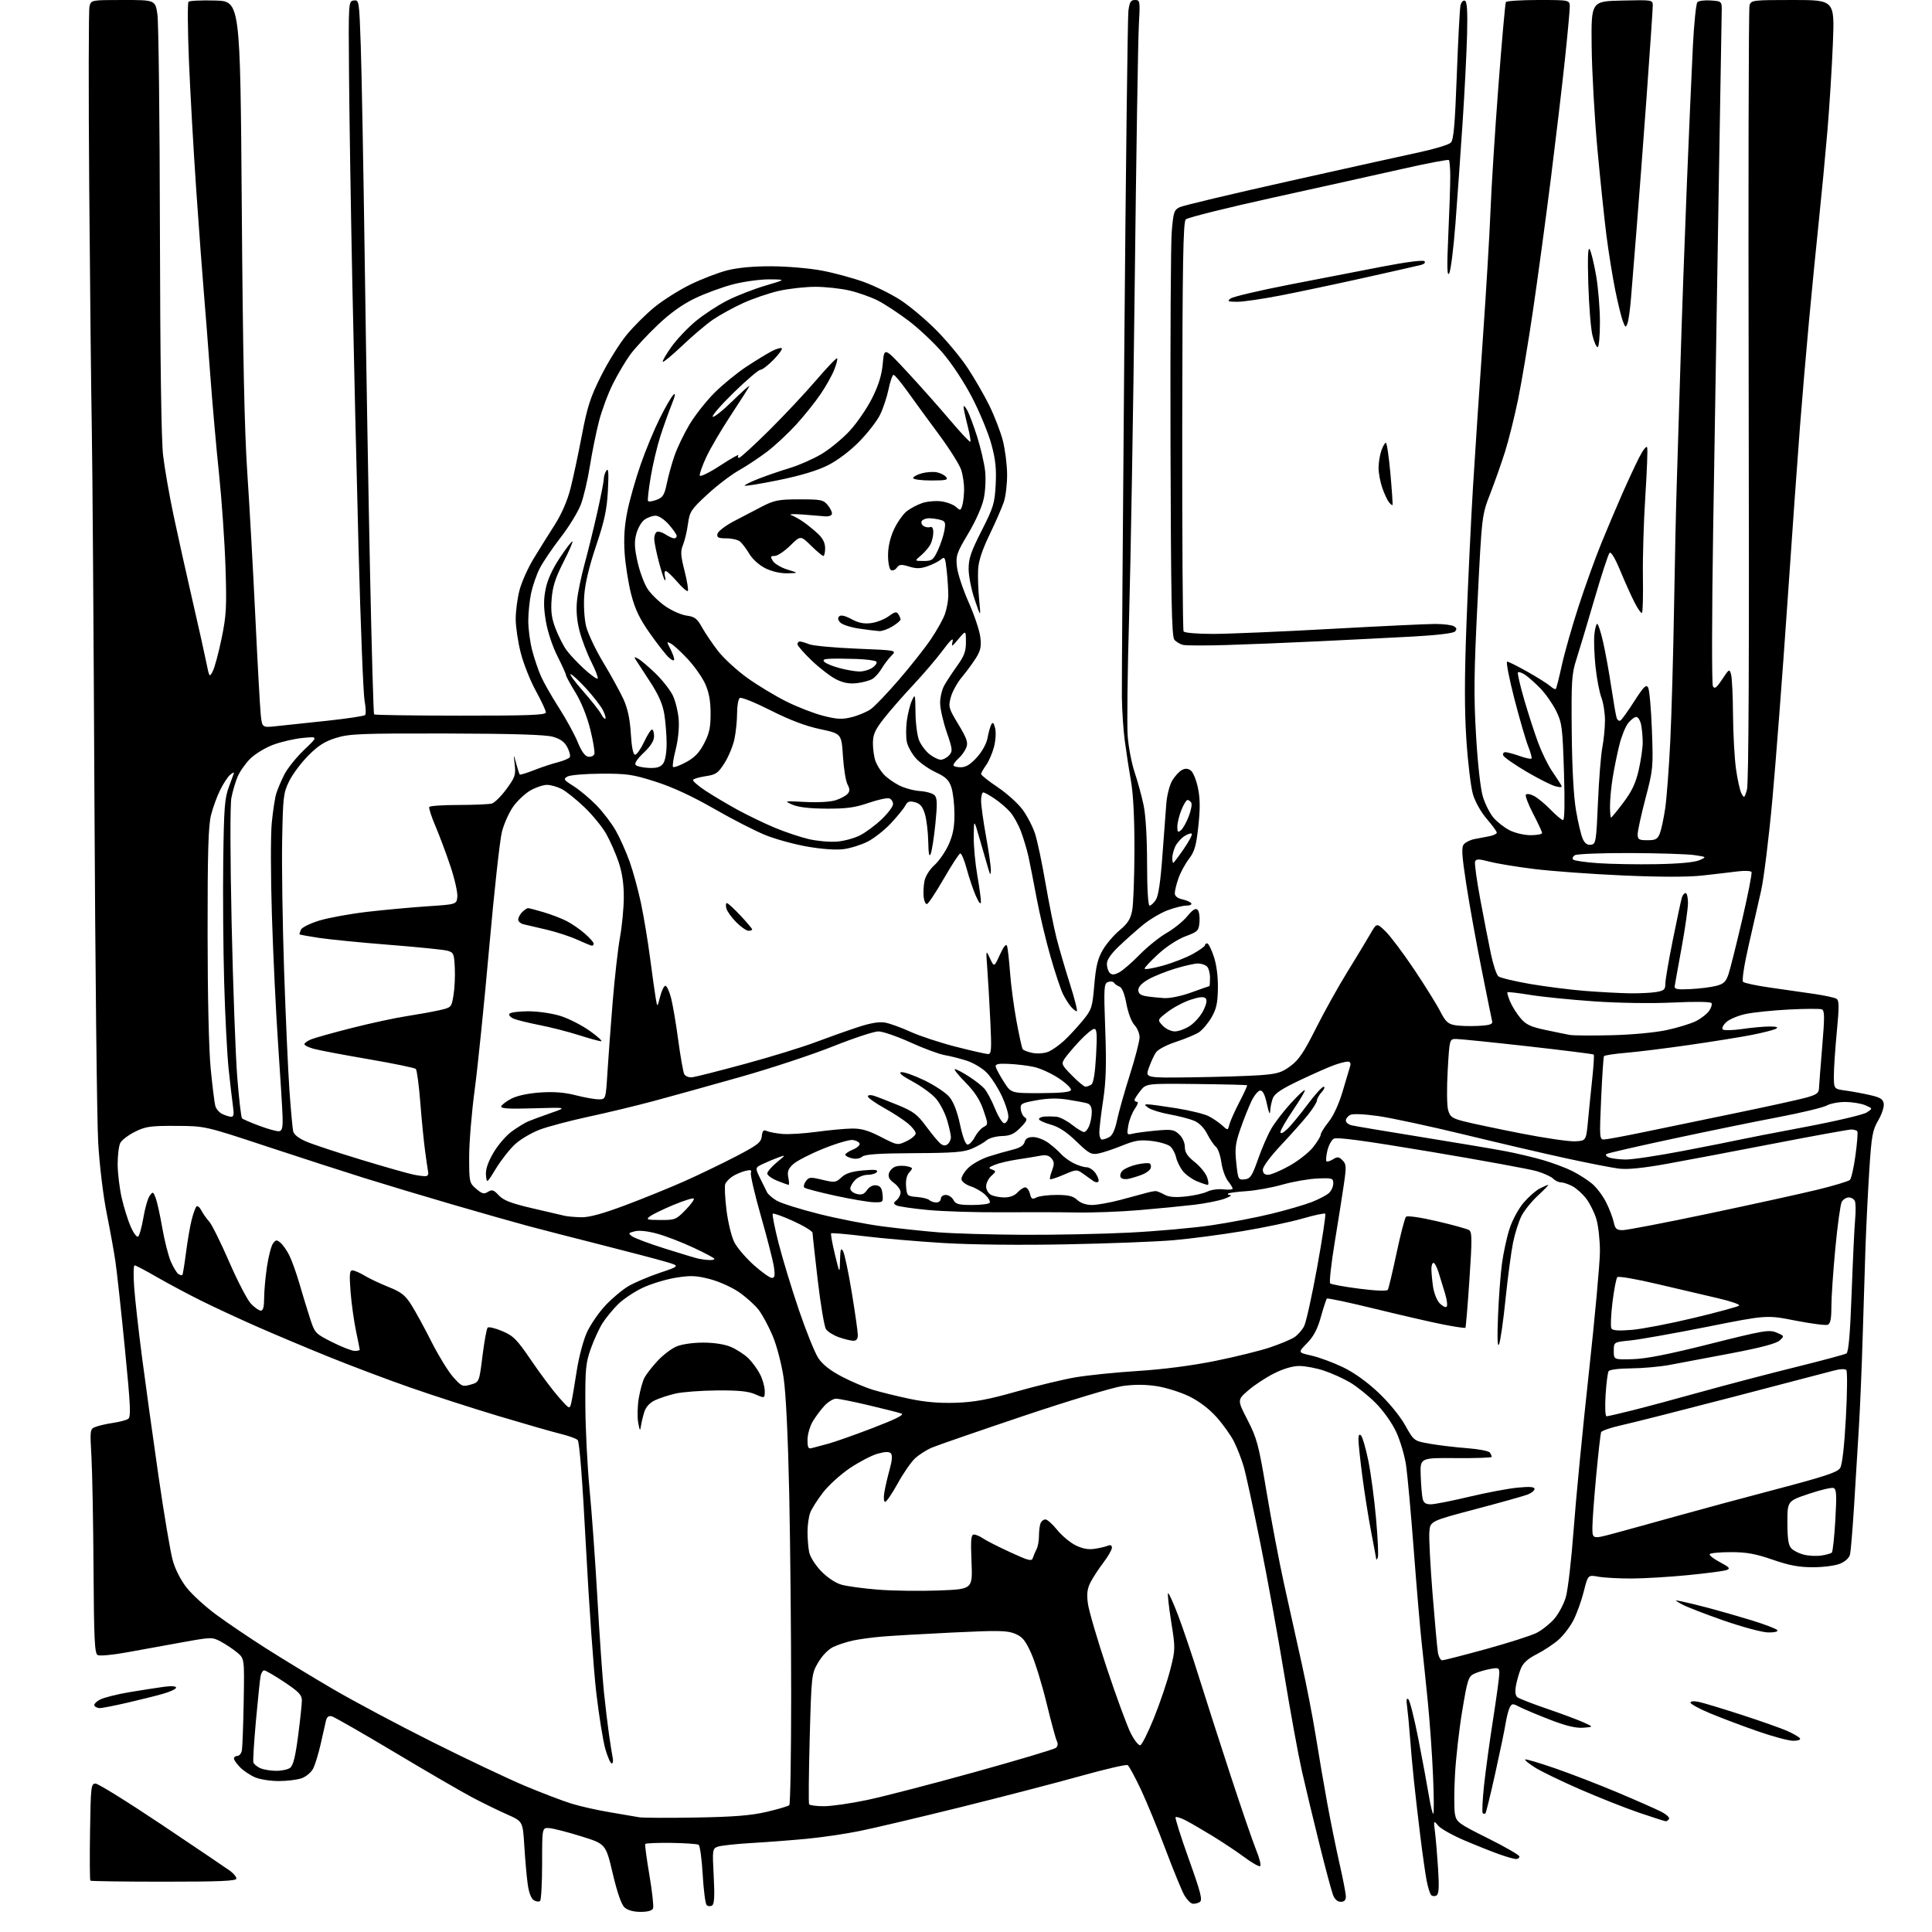 <?xml version="1.0" encoding="UTF-8" standalone="no"?>
<svg 
  version="1.1" 
  xmlns="http://www.w3.org/2000/svg" 
  xmlns:xlink="http://www.w3.org/1999/xlink" 
  xmlns:svg="http://www.w3.org/2000/svg"
  xmlns:rdf="http://www.w3.org/1999/02/22-rdf-syntax-ns#"
  xmlns:cc="http://creativecommons.org/ns#"
  xmlns:dc="http://purl.org/dc/elements/1.1/"
  viewBox="0 0 768 768"
  width="768"
  height="768"
>
<style>svg {background-color: white; }</style>"
<path stroke="none" fill="black" fill-rule="evenodd" d="M254.64,760.00C251.84,760.00 249.51,759.36 248.28,758.25C247.01,757.10 245.39,752.45 243.57,744.75C240.80,733.00 240.80,733.00 230.99,729.95C225.60,728.27 219.90,726.81 218.34,726.70C215.50,726.50 215.50,726.50 215.50,740.66C215.50,748.45 215.14,755.18 214.70,755.63C214.26,756.07 213.14,755.95 212.20,755.37C211.13,754.70 210.22,752.29 209.76,748.90C209.35,745.93 208.75,739.12 208.42,733.76C207.82,724.03 207.82,724.03 201.66,721.30C198.27,719.80 192.12,716.80 188.00,714.64C183.88,712.48 169.98,704.41 157.12,696.72C144.26,689.04 132.92,682.53 131.91,682.27C130.62,681.93 129.93,682.47 129.54,684.15C129.24,685.44 128.30,689.61 127.44,693.42C126.58,697.22 125.24,701.56 124.47,703.06C123.69,704.56 121.63,706.28 119.88,706.89C118.13,707.50 114.05,708.00 110.82,708.00C107.58,708.00 103.38,707.35 101.48,706.56C99.58,705.76 96.89,703.98 95.51,702.60C94.13,701.22 93.00,699.62 93.00,699.05C93.00,698.47 93.62,698.00 94.38,698.00C95.14,698.00 95.95,696.99 96.16,695.75C96.38,694.51 96.70,685.81 96.87,676.41C97.17,659.32 97.17,659.32 94.29,656.91C92.70,655.59 89.81,653.65 87.85,652.60C84.34,650.73 84.14,650.73 72.40,652.85C65.85,654.02 55.94,655.83 50.36,656.85C44.79,657.87 39.59,658.35 38.80,657.91C37.62,657.25 37.34,651.45 37.18,623.81C37.07,605.49 36.70,585.45 36.36,579.28C35.73,568.11 35.74,568.05 38.12,567.16C39.43,566.67 42.52,565.97 45.00,565.61C47.48,565.24 50.13,564.55 50.91,564.06C52.11,563.31 51.92,559.15 49.62,535.84C48.14,520.80 46.46,505.35 45.89,501.50C45.33,497.65 43.76,489.01 42.42,482.31C41.02,475.37 39.57,463.30 39.04,454.31C38.53,445.61 37.86,384.27 37.54,318.00C37.23,251.72 36.76,185.57 36.50,171.00C36.23,156.43 35.77,113.14 35.47,74.82C35.17,36.49 35.22,3.98 35.57,2.57C36.22,0.00 36.22,0.00 48.97,-0.00C61.72,-0.00 61.72,-0.00 62.58,5.75C63.04,8.91 63.49,47.50 63.57,91.50C63.67,142.99 64.12,174.89 64.83,181.00C65.45,186.22 67.33,197.03 69.02,205.00C70.71,212.97 74.06,228.05 76.47,238.50C78.88,248.95 81.39,260.18 82.04,263.46C83.20,269.25 83.26,269.34 84.56,266.87C85.30,265.46 86.87,259.63 88.06,253.91C89.97,244.68 90.15,241.47 89.64,225.50C89.32,215.60 88.17,198.95 87.08,188.50C85.98,178.05 84.39,160.05 83.54,148.50C82.69,136.95 81.55,122.33 81.01,116.00C80.46,109.67 79.12,91.45 78.01,75.50C76.91,59.55 75.60,36.38 75.10,24.00C74.60,11.62 74.52,1.15 74.93,0.71C75.34,0.28 80.14,0.05 85.59,0.21C95.50,0.50 95.50,0.50 96.11,82.50C96.54,141.05 97.17,171.22 98.31,188.00C99.18,200.93 100.61,226.57 101.49,245.00C102.37,263.43 103.34,280.92 103.63,283.88C104.18,289.27 104.18,289.27 109.84,288.66C112.95,288.33 122.01,287.36 129.96,286.52C137.91,285.67 144.74,284.65 145.14,284.24C145.53,283.83 145.44,281.29 144.93,278.59C144.42,275.90 143.34,248.67 142.53,218.09C141.72,187.52 140.60,139.55 140.03,111.50C139.46,83.45 138.89,47.00 138.75,30.50C138.50,0.52 138.50,0.50 140.64,0.19C142.74,-0.10 142.79,0.23 143.41,18.19C143.76,28.26 144.48,67.33 145.01,105.00C145.53,142.68 146.48,198.25 147.12,228.50C147.75,258.75 148.47,283.72 148.70,283.98C148.94,284.25 164.40,284.47 183.06,284.48C210.21,284.50 217.00,284.24 217.00,283.20C217.00,282.49 215.20,278.63 213.00,274.62C210.80,270.62 208.10,263.81 207.00,259.51C205.90,255.20 205.00,249.15 205.00,246.05C205.00,242.95 205.68,237.81 206.51,234.61C207.34,231.42 209.85,225.81 212.07,222.15C214.30,218.49 218.07,212.43 220.47,208.69C223.25,204.32 225.52,199.12 226.78,194.19C227.86,189.96 229.89,180.44 231.30,173.03C233.45,161.73 234.66,157.95 238.88,149.53C241.64,144.01 246.18,136.70 248.97,133.28C251.76,129.85 256.85,124.78 260.28,122.01C263.70,119.24 270.10,115.21 274.50,113.07C278.90,110.92 285.43,108.41 289.00,107.49C293.24,106.40 299.36,105.83 306.61,105.85C312.72,105.87 321.72,106.63 326.61,107.55C331.50,108.46 339.06,110.51 343.42,112.10C347.77,113.68 354.29,116.90 357.90,119.24C361.51,121.58 367.85,126.89 371.98,131.03C376.12,135.17 381.75,141.92 384.49,146.03C387.23,150.14 391.16,156.92 393.22,161.10C395.28,165.28 397.71,171.58 398.63,175.10C399.54,178.62 400.31,184.65 400.34,188.50C400.37,192.35 399.79,197.30 399.05,199.50C398.32,201.70 395.76,207.55 393.38,212.50C390.36,218.77 388.98,223.02 388.81,226.50C388.67,229.25 388.86,234.65 389.24,238.50C389.91,245.50 389.91,245.50 387.51,238.50C386.18,234.65 385.08,229.19 385.05,226.36C385.01,222.10 385.88,219.50 390.18,211.02C394.92,201.70 395.41,200.10 395.80,192.60C396.13,186.26 395.74,182.60 394.05,176.45C392.85,172.09 389.41,163.77 386.40,157.97C383.19,151.81 378.32,144.42 374.65,140.18C371.21,136.19 365.09,130.44 361.06,127.41C357.03,124.38 351.55,120.79 348.89,119.44C346.22,118.09 341.22,116.32 337.77,115.51C334.32,114.69 328.21,114.02 324.20,114.01C320.18,114.01 313.66,114.73 309.70,115.61C305.74,116.50 299.27,118.71 295.33,120.51C291.38,122.32 286.01,125.27 283.40,127.07C280.79,128.86 275.35,133.47 271.31,137.31C267.27,141.15 263.74,144.08 263.48,143.81C263.21,143.55 264.76,140.87 266.92,137.85C269.08,134.84 273.46,130.22 276.67,127.58C279.88,124.94 285.53,121.25 289.23,119.39C292.92,117.52 299.67,114.90 304.23,113.55C312.50,111.11 312.50,111.11 305.91,111.05C302.29,111.02 295.82,111.90 291.53,112.99C287.25,114.09 280.39,116.60 276.30,118.57C271.25,121.00 266.46,124.42 261.40,129.23C257.30,133.12 252.43,138.38 250.57,140.90C248.71,143.43 245.60,148.68 243.65,152.56C241.71,156.43 239.20,163.18 238.08,167.55C236.96,171.92 235.34,179.91 234.48,185.31C233.63,190.71 232.02,197.53 230.92,200.48C229.82,203.43 226.19,209.37 222.85,213.67C219.52,217.98 215.77,223.53 214.52,226.00C213.27,228.47 211.74,232.88 211.12,235.80C210.51,238.71 210.00,243.68 210.00,246.84C210.00,250.00 210.69,255.23 211.54,258.48C212.38,261.72 213.97,266.41 215.07,268.89C216.17,271.37 219.39,277.02 222.24,281.45C225.08,285.88 228.42,291.98 229.65,295.00C231.13,298.66 232.53,300.60 233.81,300.80C234.88,300.97 235.98,300.50 236.26,299.77C236.54,299.04 235.80,294.58 234.62,289.87C233.30,284.61 231.02,278.96 228.73,275.25C226.68,271.92 224.99,268.82 224.98,268.35C224.97,267.88 223.44,264.50 221.59,260.84C219.64,257.00 217.69,251.12 216.99,246.96C216.07,241.49 216.05,238.38 216.90,234.13C217.64,230.45 219.60,226.15 222.59,221.66C225.09,217.89 227.33,215.00 227.56,215.22C227.78,215.45 226.13,219.24 223.88,223.63C220.77,229.74 219.68,233.15 219.29,238.07C218.90,243.04 219.25,245.71 220.84,249.86C221.97,252.80 223.90,256.63 225.13,258.36C226.37,260.09 229.55,263.48 232.20,265.90C234.85,268.33 237.27,270.06 237.58,269.75C237.88,269.45 236.74,266.45 235.04,263.08C233.34,259.71 231.23,254.16 230.35,250.74C229.30,246.61 228.97,242.59 229.37,238.75C229.70,235.57 231.05,229.04 232.37,224.24C233.68,219.43 235.94,210.27 237.38,203.88C238.82,197.48 240.01,191.41 240.02,190.38C240.02,189.34 240.51,187.82 241.09,187.00C241.86,185.92 242.02,188.14 241.65,195.00C241.24,202.63 240.32,206.96 236.94,217.00C234.20,225.15 232.57,231.99 232.25,236.65C231.96,240.71 232.28,246.01 232.98,248.92C233.66,251.74 236.71,258.20 239.77,263.28C242.83,268.35 246.44,274.91 247.79,277.84C249.51,281.62 250.39,285.66 250.76,291.59C251.10,297.12 251.69,300.00 252.47,300.00C253.12,300.00 254.71,297.75 256.00,295.00C257.29,292.25 258.71,290.00 259.17,290.00C259.63,290.00 260.00,291.19 260.00,292.65C260.00,294.46 258.69,296.56 255.88,299.23C253.21,301.77 252.10,303.50 252.72,304.12C253.26,304.66 255.61,305.17 257.95,305.26C261.12,305.39 262.57,304.94 263.60,303.53C264.44,302.39 265.00,299.17 264.99,295.56C264.99,292.23 264.57,286.97 264.07,283.87C263.40,279.83 261.79,276.17 258.32,270.87C255.67,266.82 253.12,262.90 252.65,262.16C251.99,261.11 252.20,261.04 253.65,261.82C254.67,262.36 257.76,264.99 260.53,267.65C263.29,270.32 266.42,274.30 267.47,276.50C268.52,278.70 269.56,283.00 269.79,286.06C270.04,289.32 269.54,294.24 268.59,297.96C267.70,301.45 267.22,304.56 267.54,304.88C267.86,305.19 270.19,304.34 272.72,302.98C276.13,301.14 277.98,299.21 279.91,295.50C281.99,291.49 282.49,289.12 282.47,283.50C282.45,278.51 281.83,275.15 280.29,271.78C279.11,269.19 275.99,264.77 273.36,261.96C270.73,259.15 267.75,256.40 266.73,255.86C264.97,254.91 264.95,255.01 266.44,257.88C267.30,259.54 268.00,261.44 268.00,262.11C268.00,262.82 267.15,262.54 265.89,261.40C264.74,260.36 261.35,256.04 258.37,251.81C254.24,245.96 252.47,242.26 250.92,236.31C249.81,232.02 248.63,224.66 248.31,219.96C247.90,213.94 248.22,209.02 249.39,203.24C250.30,198.73 252.66,190.42 254.63,184.77C256.59,179.12 259.99,170.90 262.17,166.50C264.35,162.10 266.81,157.82 267.64,157.00C268.68,155.95 268.46,157.17 266.93,161.00C265.72,164.03 263.71,169.65 262.47,173.50C261.23,177.35 259.52,184.54 258.69,189.48C257.85,194.42 257.36,198.77 257.59,199.14C257.82,199.52 259.34,199.32 260.98,198.70C263.51,197.74 264.11,196.80 265.07,192.17C265.69,189.19 267.06,184.22 268.13,181.13C269.19,178.05 271.84,172.52 274.02,168.85C276.20,165.18 280.68,159.48 283.96,156.20C287.25,152.91 292.99,148.21 296.72,145.76C300.45,143.31 305.00,140.52 306.84,139.58C308.68,138.63 310.45,138.12 310.78,138.44C311.10,138.77 309.62,140.83 307.48,143.02C305.34,145.21 303.00,147.00 302.28,147.00C301.56,147.00 296.83,151.03 291.77,155.95C286.71,160.88 282.91,165.24 283.32,165.65C283.72,166.06 287.25,163.26 291.15,159.45C295.04,155.63 298.07,152.95 297.87,153.50C297.67,154.05 294.41,159.18 290.63,164.89C286.85,170.61 282.43,178.14 280.79,181.63C279.16,185.12 277.99,188.46 278.18,189.05C278.38,189.64 282.06,187.84 286.35,185.03C290.64,182.23 293.87,180.40 293.52,180.97C293.17,181.54 293.29,182.00 293.79,182.00C294.29,182.00 299.60,177.15 305.60,171.21C311.59,165.28 320.05,156.27 324.39,151.19C328.74,146.11 332.51,142.17 332.77,142.44C333.03,142.70 332.50,144.78 331.59,147.06C330.68,149.34 328.20,153.75 326.07,156.85C323.95,159.96 319.64,165.32 316.50,168.77C313.36,172.22 308.25,176.99 305.15,179.38C302.04,181.76 296.93,185.16 293.80,186.93C290.66,188.69 284.97,193.03 281.14,196.58C274.68,202.56 274.14,203.39 273.48,208.26C273.09,211.14 272.21,214.88 271.52,216.56C270.46,219.14 270.55,220.78 272.13,226.98C273.15,231.03 273.73,234.60 273.42,234.92C273.10,235.24 271.18,233.58 269.17,231.23C267.15,228.89 265.11,226.98 264.63,226.98C264.16,226.99 264.01,227.94 264.32,229.10C264.62,230.25 264.59,230.92 264.25,230.58C263.90,230.24 262.84,226.93 261.87,223.23C260.91,219.53 260.09,215.51 260.06,214.31C260.03,213.10 260.47,211.83 261.04,211.47C261.62,211.12 263.18,211.54 264.51,212.41C265.84,213.29 267.40,214.00 267.96,214.00C268.53,214.00 269.00,213.57 269.00,213.03C269.00,212.50 267.60,210.48 265.90,208.53C264.13,206.52 261.86,205.00 260.62,205.00C259.42,205.00 257.46,205.69 256.25,206.54C255.04,207.38 253.56,209.91 252.96,212.16C252.09,215.39 252.19,217.76 253.45,223.43C254.33,227.38 256.17,232.25 257.53,234.26C258.90,236.27 262.07,239.33 264.59,241.06C267.11,242.80 270.88,244.44 272.97,244.72C276.16,245.15 277.13,245.89 279.05,249.37C280.32,251.64 283.18,255.87 285.42,258.77C287.67,261.67 292.88,266.46 297.00,269.43C301.12,272.40 308.15,276.64 312.60,278.86C317.06,281.09 323.69,283.65 327.34,284.57C332.86,285.96 334.78,286.04 338.67,285.06C341.25,284.41 344.63,282.97 346.19,281.87C347.75,280.76 352.77,275.50 357.36,270.17C361.95,264.85 367.64,257.65 370.00,254.16C372.36,250.68 374.89,246.18 375.60,244.16C376.32,242.15 376.93,238.88 376.96,236.90C376.98,234.91 376.71,230.52 376.36,227.12C375.77,221.57 375.55,221.09 374.11,222.35C373.22,223.12 370.83,224.34 368.80,225.06C365.93,226.07 364.27,226.11 361.38,225.22C358.23,224.26 357.48,224.33 356.48,225.69C355.83,226.58 354.79,226.99 354.15,226.59C353.52,226.20 353.00,223.55 353.01,220.69C353.02,217.35 353.86,213.69 355.38,210.42C356.69,207.63 358.96,204.39 360.44,203.23C361.92,202.07 364.72,200.59 366.68,199.94C368.63,199.30 372.02,199.01 374.19,199.30C376.37,199.59 378.98,200.58 379.99,201.49C381.71,203.04 381.86,203.01 382.50,201.00C382.88,199.82 383.21,196.96 383.25,194.66C383.28,192.35 382.75,188.78 382.07,186.73C381.39,184.67 377.39,178.32 373.17,172.63C368.95,166.93 363.36,159.29 360.76,155.64C358.15,151.99 355.65,149.00 355.21,149.00C354.76,149.00 353.86,151.59 353.21,154.75C352.55,157.91 351.02,162.50 349.80,164.95C348.59,167.39 344.87,172.17 341.55,175.56C337.91,179.27 332.96,183.01 329.11,184.95C324.85,187.09 318.27,189.07 309.36,190.89C302.01,192.38 296.00,193.35 296.00,193.04C296.00,192.72 298.59,191.46 301.75,190.23C304.91,189.00 310.43,187.11 314.00,186.03C317.57,184.96 323.20,182.48 326.50,180.53C329.80,178.58 334.88,174.40 337.79,171.24C340.70,168.09 344.71,162.22 346.71,158.21C349.30,153.02 350.51,149.05 350.92,144.47C351.50,138.02 351.50,138.02 360.55,147.76C365.53,153.12 373.13,161.67 377.45,166.77C381.76,171.87 385.49,175.84 385.73,175.61C385.97,175.37 385.45,172.40 384.58,169.01C383.71,165.61 383.02,162.31 383.04,161.67C383.06,161.03 383.73,161.70 384.53,163.17C385.33,164.65 387.10,169.37 388.46,173.67C389.81,177.98 391.22,184.00 391.58,187.04C391.94,190.14 391.72,195.03 391.08,198.10C390.41,201.35 387.88,207.07 384.91,212.05C380.28,219.82 379.92,220.89 380.40,225.31C380.68,227.95 382.76,234.25 385.01,239.31C387.26,244.36 389.36,250.60 389.68,253.17C390.15,256.92 389.82,258.55 388.04,261.43C386.82,263.41 384.30,266.85 382.43,269.08C380.56,271.32 378.55,274.95 377.96,277.16C376.93,280.96 377.10,281.54 380.97,287.95C384.32,293.49 384.89,295.15 384.14,297.11C383.64,298.42 382.28,300.36 381.11,301.40C379.95,302.45 379.00,303.69 379.00,304.15C379.00,304.62 380.30,305.00 381.88,305.00C383.97,305.00 385.75,303.91 388.33,301.06C390.45,298.71 392.16,295.59 392.57,293.31C392.95,291.21 393.61,288.83 394.05,288.01C394.65,286.89 395.02,287.25 395.58,289.46C395.99,291.09 395.79,294.39 395.12,296.94C394.46,299.45 393.04,302.72 391.96,304.21C390.88,305.70 390.00,307.27 390.00,307.71C390.01,308.14 393.00,310.51 396.64,312.96C400.29,315.41 404.76,319.45 406.56,321.94C408.37,324.42 410.58,328.72 411.47,331.48C412.37,334.24 414.22,343.02 415.59,351.00C416.97,358.98 418.95,368.88 420.01,373.00C421.06,377.12 423.47,385.34 425.35,391.25C427.23,397.16 428.44,402.00 428.04,402.00C427.64,402.00 426.62,401.21 425.78,400.25C424.93,399.29 423.50,397.04 422.60,395.26C421.70,393.48 419.44,386.73 417.59,380.26C415.73,373.79 413.25,363.32 412.07,357.00C410.89,350.68 409.43,343.25 408.83,340.50C408.22,337.75 406.88,333.25 405.84,330.50C404.81,327.75 402.87,324.27 401.53,322.76C400.20,321.25 397.44,318.88 395.41,317.51C393.38,316.13 391.33,315.00 390.86,315.00C390.39,315.00 390.00,316.50 390.00,318.33C390.00,320.16 390.89,326.57 391.98,332.58C393.08,338.59 393.93,344.62 393.88,346.00C393.81,348.11 393.63,347.95 392.76,345.00C392.20,343.07 390.70,337.90 389.43,333.50C387.14,325.50 387.14,325.50 387.07,332.50C387.03,336.35 387.68,343.32 388.50,348.00C389.32,352.68 389.97,357.40 389.93,358.50C389.88,359.77 389.15,358.91 387.92,356.14C386.86,353.73 385.22,348.89 384.28,345.37C383.34,341.85 382.17,339.11 381.68,339.27C381.18,339.44 378.22,344.00 375.10,349.41C371.98,354.82 368.99,359.30 368.46,359.37C367.93,359.44 367.35,358.19 367.17,356.59C366.99,354.99 367.12,352.17 367.47,350.32C367.84,348.33 369.47,345.71 371.46,343.90C373.31,342.22 375.86,338.51 377.13,335.67C378.84,331.83 379.43,328.70 379.41,323.50C379.39,319.65 378.83,314.88 378.16,312.91C377.19,310.04 375.94,308.84 371.90,306.95C369.12,305.65 365.57,303.14 364.02,301.37C362.46,299.60 360.88,296.72 360.49,294.97C360.11,293.22 360.10,289.48 360.46,286.65C360.83,283.82 361.74,280.15 362.49,278.50C363.77,275.66 363.84,275.90 363.92,283.28C363.96,287.56 364.62,292.55 365.38,294.36C366.14,296.18 368.00,298.64 369.51,299.83C371.03,301.02 373.04,302.00 373.98,302.00C374.92,302.00 376.41,301.21 377.29,300.24C378.75,298.61 378.68,297.87 376.32,290.99C374.90,286.87 373.73,281.70 373.71,279.50C373.69,277.30 374.43,274.15 375.35,272.50C376.27,270.85 378.60,267.31 380.51,264.64C383.32,260.74 383.99,258.87 383.97,255.14C383.95,250.50 383.95,250.50 381.02,254.00C378.35,257.19 378.14,257.28 378.67,255.00C379.07,253.27 377.88,254.34 374.78,258.50C372.33,261.80 366.99,268.05 362.91,272.40C358.84,276.74 353.59,282.76 351.25,285.77C347.75,290.27 347.00,292.00 347.00,295.56C347.00,297.93 347.48,301.14 348.07,302.68C348.65,304.23 350.12,306.56 351.32,307.85C352.52,309.14 355.24,311.09 357.37,312.18C359.49,313.27 363.25,314.29 365.71,314.46C368.17,314.62 370.78,315.37 371.51,316.13C372.56,317.22 372.63,319.49 371.84,327.38C371.29,332.81 370.46,338.21 369.98,339.38C369.37,340.89 369.09,339.49 368.99,334.50C368.91,330.65 368.31,325.73 367.66,323.57C366.76,320.60 365.80,319.46 363.73,318.90C361.52,318.31 360.76,318.58 359.85,320.27C359.24,321.43 356.66,324.59 354.13,327.29C351.61,329.99 347.45,333.26 344.91,334.55C342.36,335.84 338.07,337.19 335.38,337.54C332.41,337.94 326.81,337.56 321.10,336.57C315.93,335.68 308.42,333.63 304.40,332.02C300.38,330.41 291.18,325.70 283.96,321.55C275.23,316.54 267.41,312.91 260.66,310.75C251.55,307.84 249.31,307.51 239.00,307.55C232.68,307.58 226.64,308.09 225.58,308.68C223.83,309.67 224.04,310.00 228.03,312.52C230.44,314.04 234.52,317.46 237.11,320.12C239.71,322.78 243.17,327.33 244.81,330.23C246.45,333.13 248.91,338.66 250.29,342.52C251.67,346.38 253.70,353.81 254.80,359.02C255.90,364.23 257.54,374.12 258.44,381.00C259.34,387.88 260.35,395.07 260.69,397.00C261.29,400.50 261.29,400.50 262.40,396.20C263.00,393.83 263.95,391.88 264.50,391.87C265.05,391.86 266.06,394.02 266.75,396.68C267.44,399.33 268.73,406.90 269.61,413.50C270.50,420.10 271.58,426.18 272.00,427.00C272.44,427.83 273.83,428.38 275.14,428.24C276.44,428.09 285.82,425.71 296.00,422.95C306.18,420.19 318.77,416.32 324.00,414.35C329.23,412.38 336.87,409.67 340.99,408.32C346.21,406.61 349.54,406.07 351.95,406.52C353.86,406.88 358.36,408.52 361.96,410.16C365.56,411.81 373.63,414.47 379.90,416.08C386.17,417.68 391.97,419.00 392.80,419.00C394.10,419.00 394.22,417.17 393.66,405.75C393.31,398.46 392.77,389.12 392.46,385.00C391.90,377.50 391.90,377.50 393.55,381.00C395.19,384.50 395.19,384.50 397.47,379.50C398.95,376.27 399.95,375.03 400.30,376.00C400.60,376.82 401.13,381.51 401.49,386.41C401.84,391.32 402.99,400.00 404.04,405.72C405.09,411.43 406.20,416.52 406.51,417.02C406.82,417.51 408.64,418.22 410.55,418.58C412.51,418.94 415.23,418.72 416.77,418.07C418.27,417.44 421.09,415.45 423.03,413.65C424.96,411.85 428.27,408.29 430.37,405.73C433.98,401.32 434.22,400.58 435.00,391.53C435.64,384.06 436.37,381.04 438.39,377.59C439.81,375.17 442.83,371.65 445.09,369.77C448.28,367.12 449.40,365.35 450.06,361.93C450.53,359.49 450.93,348.73 450.96,338.00C450.98,325.25 450.50,315.65 449.55,310.27C448.75,305.75 447.65,298.55 447.09,294.27C446.53,290.00 446.02,282.23 445.96,277.00C445.90,271.77 446.33,209.22 446.93,138.00C447.52,66.78 448.26,6.59 448.56,4.25C449.02,0.80 449.51,0.00 451.19,0.00C453.19,0.00 453.25,0.37 452.70,10.25C452.39,15.89 451.66,62.12 451.07,113.00C450.48,163.88 449.47,223.29 448.84,245.03C448.20,266.77 447.95,288.15 448.27,292.53C448.59,296.91 449.83,303.42 451.03,306.99C452.23,310.56 453.83,316.41 454.58,319.99C455.44,324.02 455.97,332.88 455.98,343.25C455.99,353.47 456.38,360.00 456.98,360.00C457.51,360.00 458.63,358.96 459.46,357.70C460.48,356.15 461.32,350.52 462.05,340.45C462.65,332.23 463.36,322.76 463.63,319.41C463.90,316.02 464.96,311.95 466.01,310.23C467.05,308.52 468.75,306.67 469.81,306.10C471.17,305.37 472.20,305.43 473.37,306.29C474.27,306.95 475.55,310.07 476.20,313.20C477.08,317.41 477.12,321.40 476.36,328.39C475.52,336.22 474.87,338.49 472.63,341.42C471.14,343.37 469.26,346.83 468.46,349.11C467.66,351.39 467.00,354.06 467.00,355.05C467.00,356.23 468.02,357.07 469.99,357.50C471.63,357.86 473.23,358.57 473.55,359.08C473.86,359.58 472.97,360.00 471.57,360.00C470.17,360.00 466.79,360.85 464.06,361.88C461.34,362.92 456.99,365.51 454.39,367.63C451.80,369.76 447.50,373.57 444.84,376.11C441.63,379.16 440.00,381.54 440.00,383.16C440.00,384.50 440.52,386.12 441.15,386.75C442.01,387.61 442.94,387.56 444.90,386.53C446.33,385.77 449.98,382.62 453.00,379.52C456.02,376.42 460.85,372.54 463.73,370.88C466.60,369.23 470.31,366.24 471.96,364.23C474.12,361.61 475.28,360.88 476.06,361.66C476.65,362.25 476.99,364.42 476.82,366.49C476.52,370.01 476.18,370.35 471.26,372.19C468.23,373.31 463.69,376.26 460.51,379.17C457.48,381.94 455.00,384.58 455.00,385.04C455.00,385.50 458.25,384.97 462.21,383.87C466.18,382.77 471.58,380.66 474.21,379.19C476.85,377.71 479.00,376.16 479.00,375.75C479.00,375.34 479.40,375.00 479.88,375.00C480.37,375.00 481.55,377.36 482.51,380.25C483.61,383.55 484.21,388.25 484.13,392.90C484.04,398.82 483.52,401.14 481.55,404.51C480.19,406.82 477.96,409.45 476.59,410.35C475.22,411.25 471.11,412.96 467.46,414.16C463.59,415.43 460.25,417.21 459.45,418.44C458.69,419.59 457.44,422.33 456.67,424.52C455.26,428.50 455.26,428.50 473.88,428.25C484.12,428.11 496.17,427.74 500.67,427.42C507.69,426.92 509.41,426.41 512.97,423.79C516.27,421.36 518.33,418.32 523.09,408.81C526.38,402.25 532.05,392.07 535.69,386.19C539.32,380.31 543.41,373.55 544.77,371.18C547.25,366.85 547.25,366.85 550.72,370.18C552.62,372.00 557.75,378.82 562.12,385.33C566.48,391.84 571.16,399.36 572.52,402.04C574.53,406.00 575.59,407.02 578.24,407.51C580.03,407.85 584.20,407.98 587.50,407.81C592.23,407.57 593.42,407.18 593.15,406.00C592.95,405.18 591.06,395.84 588.95,385.26C586.83,374.68 584.10,359.52 582.88,351.57C581.09,339.97 580.90,336.83 581.89,335.63C582.58,334.80 584.46,333.87 586.07,333.56C587.68,333.25 590.35,332.74 592.00,332.42C593.65,332.10 595.00,331.45 595.00,330.98C595.00,330.51 593.21,328.06 591.03,325.54C588.74,322.89 586.42,318.77 585.53,315.79C584.69,312.96 583.51,303.20 582.91,294.11C582.13,282.10 582.14,269.36 582.96,247.54C583.58,231.02 584.74,206.70 585.54,193.50C586.35,180.30 588.11,153.75 589.46,134.50C590.81,115.25 592.18,92.30 592.51,83.50C592.84,74.70 594.24,52.68 595.61,34.57C596.98,16.45 598.34,1.26 598.61,0.82C598.89,0.37 604.72,0.00 611.56,0.00C624.00,0.00 624.00,0.00 624.00,2.75C624.00,4.26 623.12,13.82 622.04,24.00C620.96,34.17 618.46,55.32 616.49,71.00C614.51,86.68 611.35,110.07 609.45,123.00C607.55,135.93 604.85,152.07 603.44,158.89C602.03,165.70 599.73,174.93 598.33,179.39C596.93,183.85 594.27,191.39 592.43,196.15C589.06,204.79 589.06,204.79 587.35,239.13C585.92,267.60 585.82,276.72 586.76,292.49C587.42,303.76 588.53,313.62 589.47,316.70C590.34,319.56 592.22,323.30 593.65,325.00C595.08,326.70 597.98,328.97 600.09,330.04C602.22,331.14 605.93,332.00 608.46,332.00C610.96,332.00 613.00,331.61 613.00,331.14C613.00,330.67 611.42,327.26 609.49,323.56C607.56,319.86 606.24,316.42 606.55,315.92C606.87,315.41 608.29,315.63 609.81,316.42C611.29,317.20 614.28,319.67 616.45,321.92C618.63,324.16 620.83,326.00 621.36,326.00C621.95,326.00 622.08,318.76 621.70,306.85C621.14,289.11 620.91,287.33 618.59,282.60C617.21,279.80 614.38,275.75 612.29,273.61C610.21,271.47 607.47,269.05 606.22,268.22C604.96,267.40 603.70,266.97 603.41,267.26C603.12,267.55 604.25,272.48 605.92,278.21C607.59,283.95 610.11,291.70 611.52,295.44C612.92,299.19 615.33,304.11 616.87,306.38C618.40,308.64 620.03,311.13 620.48,311.90C621.14,313.01 620.72,313.15 618.40,312.58C616.80,312.19 611.58,309.56 606.78,306.74C601.98,303.91 597.84,301.01 597.56,300.30C597.29,299.58 597.67,299.00 598.41,299.00C599.14,299.00 601.68,299.68 604.03,300.51C606.39,301.34 608.52,301.81 608.78,301.55C609.04,301.29 608.47,299.15 607.52,296.79C606.57,294.43 604.07,285.86 601.98,277.75C599.89,269.64 598.60,263.00 599.12,263.00C599.64,263.00 603.31,264.84 607.28,267.08C611.25,269.33 615.29,271.88 616.26,272.74C617.22,273.61 618.21,274.12 618.45,273.88C618.69,273.64 619.77,269.40 620.85,264.45C621.93,259.49 624.94,248.93 627.53,240.97C630.12,233.01 634.17,221.78 636.53,216.00C638.89,210.22 642.64,201.37 644.86,196.32C647.08,191.27 650.12,184.74 651.61,181.82C653.09,178.89 654.52,177.10 654.77,177.84C655.02,178.57 654.69,187.26 654.05,197.13C653.40,207.01 652.97,221.38 653.08,229.06C653.20,236.75 653.04,243.29 652.72,243.62C652.40,243.94 651.03,242.02 649.69,239.35C648.34,236.68 645.78,230.98 644.00,226.67C642.01,221.88 640.39,219.21 639.83,219.77C639.32,220.28 636.62,228.53 633.83,238.10C631.04,247.67 627.82,258.43 626.67,262.00C624.77,267.90 624.60,270.57 624.79,291.00C624.93,305.36 625.54,316.64 626.49,322.17C627.31,326.94 628.51,332.03 629.17,333.47C629.99,335.27 631.01,336.00 632.43,335.80C634.39,335.52 634.54,334.65 635.21,319.00C635.60,309.93 636.38,300.06 636.96,297.08C637.53,294.10 638.00,289.28 638.00,286.35C638.00,283.43 637.36,279.34 636.57,277.27C635.78,275.20 634.73,269.68 634.24,265.00C633.75,260.32 633.54,254.59 633.78,252.25C634.02,249.91 634.53,248.00 634.92,248.00C635.31,248.00 636.37,251.26 637.27,255.25C638.18,259.24 639.63,267.23 640.49,273.00C641.36,278.77 642.31,284.29 642.61,285.26C642.90,286.24 643.59,286.75 644.15,286.41C644.70,286.07 647.19,282.61 649.68,278.71C653.43,272.87 654.38,271.93 655.16,273.32C655.68,274.24 656.35,281.86 656.66,290.25C657.21,305.02 657.13,305.88 654.11,317.36C652.40,323.88 651.00,330.29 651.00,331.61C651.00,333.72 651.45,334.00 654.88,334.00C658.18,334.00 658.92,333.59 659.83,331.25C660.41,329.74 661.37,325.25 661.95,321.28C662.53,317.31 663.43,305.39 663.95,294.78C664.47,284.18 665.15,260.20 665.46,241.50C665.77,222.80 666.25,200.75 666.53,192.50C666.80,184.25 667.47,162.65 668.01,144.50C668.55,126.35 669.69,94.40 670.54,73.50C671.39,52.60 672.47,27.92 672.93,18.66C673.39,9.40 674.21,1.39 674.75,0.85C675.29,0.31 677.70,0.01 680.11,0.19C684.50,0.50 684.50,0.50 684.40,5.00C684.35,7.48 683.78,41.00 683.14,79.50C682.49,118.00 681.53,176.90 681.01,210.39C680.48,244.07 680.43,271.95 680.91,272.80C681.58,274.01 682.35,273.44 684.61,270.01C687.35,265.88 687.49,265.80 688.13,268.10C688.50,269.42 688.85,276.65 688.90,284.18C688.96,291.70 689.49,301.36 690.08,305.65C690.68,309.94 691.67,314.36 692.28,315.47C693.30,317.36 693.46,317.26 694.43,314.00C695.14,311.61 695.36,261.89 695.13,157.36C694.95,73.13 695.10,3.27 695.46,2.11C696.11,0.07 696.72,0.00 712.71,0.00C729.29,0.00 729.29,0.00 728.60,17.25C728.22,26.74 727.24,42.38 726.43,52.00C725.61,61.62 724.07,77.83 723.00,88.00C721.93,98.17 720.16,116.17 719.07,128.00C717.97,139.82 716.38,158.50 715.52,169.50C714.66,180.50 712.40,212.22 710.50,240.00C708.60,267.77 705.91,302.88 704.53,318.00C703.15,333.12 701.14,349.32 700.08,354.00C699.01,358.68 696.76,368.56 695.08,375.96C693.31,383.74 692.39,389.79 692.90,390.30C693.38,390.78 698.22,391.81 703.64,392.58C709.06,393.34 716.92,394.47 721.10,395.09C725.28,395.70 729.30,396.57 730.02,397.02C731.11,397.69 731.13,400.05 730.16,410.17C729.51,416.95 728.98,424.83 728.99,427.69C729.00,432.88 729.00,432.88 733.75,433.53C736.36,433.89 740.75,434.70 743.50,435.34C747.52,436.27 748.56,436.95 748.82,438.79C749.00,440.04 748.01,443.02 746.61,445.40C744.36,449.25 743.96,451.46 743.08,465.12C742.54,473.58 741.85,487.48 741.55,496.00C741.26,504.52 740.76,520.50 740.44,531.50C740.12,542.50 739.46,558.48 738.96,567.00C738.45,575.52 737.57,589.92 737.00,599.00C736.42,608.08 735.72,616.54 735.44,617.82C735.12,619.26 733.63,620.67 731.50,621.57C729.57,622.37 724.83,623.00 720.69,623.00C715.09,623.00 711.24,622.28 704.66,620.00C697.87,617.65 694.30,617.00 688.06,617.00C683.69,617.00 679.90,617.36 679.63,617.79C679.36,618.22 681.19,619.67 683.70,620.99C687.49,623.01 687.94,623.53 686.37,624.11C685.34,624.50 678.42,625.41 671.00,626.14C663.58,626.87 653.45,627.47 648.50,627.48C643.55,627.49 637.64,627.17 635.37,626.76C631.24,626.01 631.24,626.01 629.58,632.62C628.67,636.25 626.84,641.35 625.53,643.95C624.21,646.55 621.51,650.10 619.53,651.84C617.55,653.58 613.66,656.15 610.89,657.56C607.35,659.35 605.47,661.06 604.55,663.30C603.84,665.06 602.96,668.13 602.61,670.11C602.18,672.52 602.38,674.05 603.23,674.70C603.93,675.24 609.23,677.30 615.00,679.27C620.77,681.25 627.30,683.68 629.50,684.68C633.50,686.49 633.50,686.49 629.35,686.80C626.44,687.01 622.51,686.07 616.20,683.63C611.25,681.72 605.82,679.44 604.14,678.57C601.30,677.10 601.01,677.11 600.15,678.74C599.65,679.71 598.91,682.52 598.52,685.00C598.13,687.48 596.27,696.45 594.38,704.94C592.50,713.43 590.74,720.59 590.48,720.85C590.22,721.12 589.73,721.07 589.40,720.74C589.08,720.41 589.32,715.40 589.94,709.62C590.56,703.83 592.18,692.01 593.54,683.36C594.89,674.71 596.00,666.54 596.00,665.21C596.00,662.94 595.74,662.82 592.25,663.47C590.19,663.85 587.38,664.69 586.01,665.34C583.72,666.42 583.32,667.66 581.27,680.01C580.03,687.43 578.73,698.93 578.37,705.58C578.01,712.22 578.00,719.20 578.36,721.10C578.97,724.34 579.71,724.89 591.50,730.76C598.38,734.19 604.00,737.44 604.00,737.99C604.00,738.55 603.40,739.00 602.66,739.00C601.92,739.00 598.88,738.14 595.91,737.08C592.93,736.02 586.67,733.52 582.00,731.53C577.33,729.53 572.68,726.91 571.67,725.70C569.86,723.52 569.84,723.55 570.46,728.50C570.79,731.25 571.35,737.82 571.68,743.10C572.12,750.17 571.96,752.91 571.05,753.47C570.38,753.88 569.42,753.82 568.93,753.33C568.43,752.83 567.61,750.20 567.09,747.46C566.57,744.73 565.46,736.88 564.61,730.00C563.76,723.12 562.62,713.23 562.07,708.00C561.52,702.77 560.81,694.90 560.49,690.50C560.17,686.10 559.65,680.70 559.35,678.50C558.96,675.69 559.11,674.80 559.86,675.51C560.45,676.07 562.25,683.27 563.87,691.51C565.48,699.76 567.34,709.76 567.99,713.75C568.65,717.74 569.43,721.00 569.75,721.00C570.06,721.00 570.01,714.14 569.65,705.75C569.29,697.36 568.34,683.97 567.53,676.00C566.73,668.02 565.63,657.45 565.08,652.50C564.53,647.55 563.15,631.35 562.02,616.50C560.89,601.65 559.50,586.35 558.94,582.50C558.38,578.65 556.61,572.68 555.01,569.23C553.28,565.52 549.91,560.78 546.79,557.66C543.88,554.75 539.29,551.08 536.60,549.50C533.90,547.92 529.22,545.81 526.19,544.82C523.17,543.82 518.81,543.00 516.50,543.00C513.85,543.00 510.15,544.09 506.41,545.98C503.16,547.61 498.55,550.65 496.16,552.73C491.82,556.50 491.82,556.50 495.93,564.50C499.67,571.79 500.35,574.33 503.47,593.00C505.35,604.27 508.47,620.70 510.40,629.50C512.33,638.30 515.47,652.48 517.39,661.00C519.30,669.52 521.83,682.58 523.02,690.00C524.20,697.42 526.28,709.58 527.64,717.00C529.00,724.42 531.22,735.30 532.56,741.18C533.90,747.05 535.00,752.79 535.00,753.93C535.00,755.34 534.36,756.00 532.98,756.00C531.69,756.00 530.56,754.99 529.89,753.25C529.30,751.74 526.86,742.62 524.47,733.00C522.08,723.38 518.95,710.33 517.52,704.00C516.09,697.67 512.93,680.35 510.49,665.50C508.05,650.65 503.79,627.25 501.02,613.50C498.25,599.75 495.28,586.04 494.41,583.04C493.54,580.04 491.78,575.52 490.50,573.00C489.22,570.47 486.08,566.08 483.52,563.24C480.59,559.98 476.58,556.95 472.68,555.06C469.28,553.40 463.50,551.59 459.83,551.02C455.36,550.33 450.86,550.31 446.23,550.97C442.42,551.51 424.74,556.85 406.91,562.84C389.08,568.84 372.70,574.50 370.50,575.42C368.30,576.35 365.22,578.32 363.66,579.80C362.09,581.29 359.01,585.76 356.82,589.75C354.62,593.74 352.39,597.00 351.86,597.00C351.32,597.00 351.18,595.40 351.54,593.25C351.88,591.19 352.83,587.08 353.65,584.12C354.67,580.41 354.81,578.41 354.10,577.70C353.39,576.99 351.73,577.05 348.78,577.90C346.43,578.57 341.50,581.15 337.83,583.61C334.17,586.08 329.36,590.44 327.15,593.30C324.95,596.16 322.66,599.77 322.07,601.32C321.48,602.86 321.00,606.29 321.00,608.94C321.00,611.59 321.29,615.22 321.65,617.02C322.02,618.85 324.10,622.15 326.40,624.54C328.87,627.10 332.09,629.25 334.50,629.94C336.70,630.57 343.29,631.46 349.14,631.92C354.99,632.38 365.83,632.52 373.21,632.24C386.64,631.73 386.64,631.73 386.19,620.87C385.82,611.98 386.00,610.00 387.15,610.00C387.92,610.00 389.53,610.69 390.73,611.52C391.93,612.36 396.77,614.83 401.50,617.00C409.10,620.50 410.14,620.75 410.61,619.22C410.91,618.28 411.56,616.72 412.07,615.76C412.58,614.81 413.00,612.48 413.00,610.60C413.00,608.71 413.27,606.45 413.61,605.58C413.94,604.71 414.82,604.00 415.56,604.00C416.30,604.00 418.39,605.85 420.20,608.11C422.02,610.36 425.27,613.11 427.42,614.21C430.09,615.57 432.49,616.05 434.92,615.71C436.89,615.43 439.29,614.88 440.25,614.49C441.44,614.01 442.00,614.25 442.00,615.25C442.00,616.05 440.49,618.69 438.65,621.11C436.81,623.52 434.51,627.03 433.54,628.91C432.20,631.51 431.94,633.52 432.45,637.41C432.81,640.21 436.21,651.80 440.00,663.17C443.78,674.53 448.05,686.15 449.49,688.98C450.93,691.81 452.64,693.96 453.30,693.75C453.96,693.54 456.43,688.58 458.79,682.72C461.15,676.87 464.02,668.35 465.18,663.79C467.25,655.65 467.26,655.31 465.57,644.66C464.62,638.69 464.06,633.60 464.32,633.34C464.58,633.08 466.39,637.06 468.34,642.19C470.28,647.31 473.98,658.25 476.55,666.50C479.12,674.75 484.76,692.30 489.08,705.50C493.40,718.70 498.03,732.20 499.38,735.50C500.73,738.80 501.41,741.66 500.88,741.84C500.36,742.03 497.59,740.44 494.72,738.31C491.85,736.17 486.12,732.36 482.00,729.83C477.88,727.31 473.00,724.48 471.16,723.55C469.32,722.62 467.59,722.08 467.31,722.36C467.03,722.64 469.39,730.14 472.57,739.02C477.35,752.38 478.10,755.33 476.92,756.08C476.14,756.59 474.85,756.88 474.05,756.75C473.26,756.61 471.80,755.12 470.82,753.43C469.84,751.75 466.51,743.65 463.42,735.43C460.34,727.22 455.89,716.40 453.54,711.39C451.18,706.38 448.81,702.00 448.26,701.66C447.70,701.32 439.21,703.29 429.38,706.04C419.54,708.79 398.00,714.38 381.50,718.47C365.00,722.55 347.00,726.80 341.50,727.90C336.00,729.00 326.77,730.37 321.00,730.92C315.23,731.48 305.32,732.24 299.00,732.61C292.68,732.98 286.52,733.64 285.32,734.09C283.20,734.87 283.15,735.25 283.71,745.80C284.13,753.87 283.96,756.90 283.05,757.47C282.38,757.88 281.41,757.81 280.90,757.30C280.39,756.79 279.69,751.32 279.33,745.15C278.98,738.98 278.25,733.65 277.71,733.32C277.17,732.99 272.25,732.66 266.78,732.58C261.31,732.51 256.68,732.70 256.49,733.01C256.30,733.32 257.05,738.88 258.15,745.38C259.25,751.87 259.90,757.81 259.60,758.59C259.25,759.51 257.53,760.00 254.64,760.00zM65.17,748.00C49.31,748.00 36.15,747.81 35.92,747.59C35.69,747.36 35.63,738.58 35.79,728.09C36.07,710.12 36.19,709.00 37.98,709.00C39.02,709.00 50.90,716.38 64.37,725.40C77.84,734.42 90.01,742.64 91.40,743.65C92.80,744.67 93.95,746.06 93.97,746.75C93.99,747.72 87.58,748.00 65.17,748.00zM662.19,723.98C661.81,723.97 657.00,722.43 651.50,720.56C646.00,718.68 635.42,714.49 628.00,711.25C620.58,708.01 612.54,704.12 610.16,702.60C607.77,701.09 606.01,699.66 606.25,699.41C606.50,699.17 611.83,700.74 618.10,702.91C624.37,705.07 635.58,709.40 643.00,712.53C650.42,715.66 658.20,719.09 660.29,720.15C662.37,721.21 663.80,722.51 663.48,723.04C663.15,723.57 662.57,723.99 662.19,723.98zM276.50,722.50C291.71,722.24 298.48,721.70 304.76,720.24C309.30,719.18 313.35,717.98 313.76,717.58C314.17,717.17 314.50,697.41 314.50,673.67C314.50,649.93 314.15,614.04 313.73,593.92C313.24,570.96 312.41,553.72 311.49,547.62C310.68,542.21 308.76,534.87 307.17,531.08C305.60,527.34 303.09,522.67 301.60,520.72C300.11,518.77 296.55,515.57 293.70,513.61C290.80,511.63 285.63,509.33 282.04,508.42C276.60,507.04 274.46,506.96 268.54,507.93C264.67,508.56 258.80,510.35 255.50,511.90C252.20,513.45 247.79,516.40 245.70,518.45C243.62,520.51 240.82,523.91 239.49,526.01C238.16,528.12 236.07,532.69 234.83,536.17C232.84,541.80 232.60,544.32 232.69,559.00C232.74,568.08 233.49,582.92 234.36,592.00C235.24,601.08 236.64,620.65 237.49,635.50C238.33,650.35 239.49,667.00 240.06,672.50C240.62,678.00 241.54,685.65 242.09,689.50C242.64,693.35 243.30,697.51 243.56,698.75C243.82,699.99 243.64,701.00 243.16,701.00C242.67,701.00 241.54,698.41 240.63,695.25C239.72,692.09 238.11,682.08 237.04,673.00C235.98,663.92 234.13,637.83 232.93,615.00C231.53,588.24 230.35,573.12 229.63,572.43C229.01,571.84 226.03,570.76 223.00,570.02C219.97,569.29 208.88,566.11 198.33,562.95C187.79,559.79 171.82,554.63 162.83,551.48C153.85,548.34 139.38,542.88 130.67,539.35C121.97,535.83 109.14,530.43 102.17,527.36C95.20,524.29 85.22,519.66 80.00,517.07C74.78,514.47 66.86,510.25 62.40,507.68C57.95,505.10 53.94,503.00 53.50,503.00C53.06,503.00 52.99,506.94 53.34,511.75C53.69,516.56 55.09,529.05 56.45,539.50C57.81,549.95 60.75,571.07 62.96,586.44C65.18,601.80 67.75,617.04 68.67,620.30C69.66,623.85 71.89,628.21 74.21,631.14C76.34,633.84 81.55,638.61 85.79,641.74C90.02,644.88 98.89,650.88 105.49,655.09C112.10,659.30 124.25,666.69 132.50,671.51C140.75,676.33 158.53,685.79 172.00,692.53C185.47,699.28 201.97,707.09 208.65,709.90C215.33,712.70 223.65,715.88 227.15,716.96C230.64,718.04 237.55,719.59 242.50,720.41C247.45,721.23 252.62,722.12 254.00,722.38C255.38,722.64 265.50,722.69 276.50,722.50zM327.54,718.00C330.53,718.00 338.28,716.88 344.77,715.51C351.26,714.14 370.50,709.15 387.53,704.42C404.56,699.69 419.05,695.37 419.73,694.81C420.49,694.17 420.64,693.17 420.13,692.14C419.67,691.24 417.82,684.42 416.02,677.00C414.22,669.58 411.47,660.67 409.92,657.22C407.61,652.08 406.44,650.66 403.49,649.43C400.40,648.14 396.92,648.07 378.70,648.95C367.04,649.51 354.35,650.25 350.50,650.58C346.65,650.91 341.50,651.61 339.05,652.14C336.60,652.67 333.09,653.81 331.26,654.68C329.28,655.62 326.85,658.11 325.26,660.83C322.61,665.35 322.57,665.64 321.87,690.93C321.49,704.97 321.38,716.81 321.64,717.23C321.90,717.65 324.56,718.00 327.54,718.00zM109.56,703.93C111.79,703.97 114.38,703.44 115.31,702.75C116.54,701.84 117.41,698.37 118.50,690.06C119.32,683.77 120.00,677.43 120.00,675.96C120.00,673.77 118.75,672.47 113.01,668.65C109.17,666.09 105.58,664.00 105.03,664.00C104.48,664.00 103.84,665.01 103.59,666.25C103.35,667.49 102.51,675.48 101.74,684.00C100.97,692.52 100.51,700.01 100.73,700.62C100.94,701.24 102.10,702.22 103.31,702.81C104.51,703.39 107.33,703.90 109.56,703.93zM712.81,691.99C710.99,691.98 704.55,690.25 698.50,688.13C692.45,686.02 684.01,682.83 679.75,681.05C675.49,679.27 672.00,677.37 672.00,676.83C672.00,676.24 673.32,676.12 675.25,676.52C677.04,676.89 684.68,679.20 692.24,681.65C699.80,684.10 707.99,686.99 710.45,688.08C712.91,689.17 715.19,690.49 715.52,691.03C715.86,691.58 714.70,692.00 712.81,691.99zM39.69,679.00C38.82,679.00 37.85,678.57 37.53,678.04C37.20,677.52 38.23,676.42 39.80,675.60C41.38,674.79 46.68,673.45 51.59,672.64C56.49,671.83 62.64,670.87 65.25,670.52C68.15,670.13 70.00,670.26 70.00,670.87C70.00,671.41 67.64,672.52 64.75,673.33C61.86,674.15 55.39,675.75 50.38,676.91C45.36,678.06 40.55,679.00 39.69,679.00zM573.30,659.99C573.96,659.99 581.80,657.98 590.72,655.53C599.64,653.07 608.69,650.18 610.82,649.09C612.95,648.01 616.09,645.52 617.80,643.57C619.51,641.62 621.60,637.73 622.43,634.92C623.26,632.11 624.66,620.07 625.54,608.16C626.41,596.25 629.12,568.27 631.56,546.00C634.00,523.73 636.00,501.86 636.00,497.41C636.00,492.96 635.36,487.20 634.58,484.61C633.81,482.03 631.98,478.35 630.53,476.45C629.08,474.55 626.59,472.32 625.00,471.50C623.40,470.67 621.37,470.00 620.48,470.00C619.59,470.00 618.19,469.34 617.38,468.52C616.57,467.71 613.67,466.39 610.94,465.58C608.21,464.76 589.29,461.30 568.88,457.87C541.92,453.35 531.34,451.93 530.16,452.67C529.26,453.24 528.13,455.37 527.65,457.40C527.17,459.44 527.01,461.34 527.29,461.62C527.57,461.91 528.74,461.55 529.89,460.84C531.65,459.74 532.23,459.80 533.67,461.24C535.18,462.75 535.24,463.78 534.22,470.72C533.60,475.00 531.95,485.46 530.55,493.96C529.16,502.47 528.36,509.75 528.76,510.16C529.17,510.56 534.36,511.51 540.30,512.27C546.93,513.12 551.32,513.29 551.68,512.72C552.00,512.20 553.55,505.66 555.14,498.18C556.73,490.70 558.42,484.18 558.91,483.69C559.43,483.17 564.54,483.90 571.16,485.44C577.41,486.89 583.16,488.48 583.95,488.97C585.18,489.73 585.21,492.46 584.12,508.66C583.43,519.01 582.71,527.63 582.52,527.82C582.32,528.01 578.42,527.43 573.83,526.54C569.25,525.64 557.05,522.84 546.73,520.31C536.41,517.78 527.74,515.93 527.46,516.21C527.18,516.49 526.11,519.75 525.08,523.46C523.72,528.36 522.22,531.21 519.57,533.93C515.92,537.66 515.92,537.66 521.33,538.87C524.30,539.54 529.89,541.60 533.74,543.44C538.22,545.59 543.34,549.25 547.92,553.56C552.12,557.53 556.52,562.90 558.57,566.56C562.06,572.81 562.06,572.81 568.55,573.94C572.12,574.56 578.74,575.34 583.27,575.68C587.80,576.03 591.83,576.80 592.23,577.40C592.64,578.01 592.98,578.78 592.98,579.12C592.99,579.46 586.59,579.69 578.75,579.62C564.50,579.50 564.50,579.50 564.75,586.50C564.89,590.35 565.23,594.51 565.52,595.75C565.90,597.41 566.75,598.00 568.77,597.99C570.27,597.98 577.12,596.63 584.00,594.99C590.88,593.35 599.54,591.72 603.25,591.36C608.10,590.89 610.00,591.04 610.00,591.88C610.00,592.52 608.76,593.53 607.25,594.11C605.74,594.69 596.40,597.31 586.50,599.92C568.50,604.68 568.50,604.68 568.18,609.09C568.00,611.52 568.58,622.50 569.46,633.50C570.34,644.50 571.29,654.96 571.57,656.75C571.86,658.54 572.63,660.00 573.30,659.99zM702.81,648.92C700.44,648.87 692.42,646.71 685.00,644.12C677.58,641.53 670.15,638.64 668.50,637.70C665.50,635.99 665.50,635.99 668.50,636.59C670.15,636.91 674.88,638.06 679.00,639.14C683.12,640.22 690.87,642.44 696.21,644.08C701.55,645.72 706.19,647.50 706.52,648.03C706.87,648.60 705.36,648.97 702.81,648.92zM547.71,619.12C547.40,619.88 547.12,620.19 547.08,619.80C547.04,619.42 546.11,614.47 545.03,608.80C543.95,603.14 542.37,593.19 541.53,586.70C540.69,580.21 540.00,573.71 540.00,572.25C540.00,570.40 540.32,569.92 541.05,570.65C541.62,571.22 542.92,575.72 543.93,580.64C544.93,585.55 546.32,595.91 547.00,603.66C547.69,611.40 548.01,618.36 547.71,619.12zM724.00,618.35C725.92,618.07 727.81,617.54 728.18,617.17C728.56,616.80 729.18,611.00 729.57,604.27C730.15,594.25 730.03,591.95 728.88,591.51C728.12,591.21 723.67,592.26 718.99,593.84C710.50,596.70 710.50,596.70 710.52,605.34C710.54,611.93 710.93,614.36 712.16,615.59C713.05,616.48 715.29,617.58 717.14,618.03C718.99,618.49 722.08,618.63 724.00,618.35zM641.75,609.51C646.56,608.22 657.70,605.14 666.50,602.68C675.30,600.21 693.23,595.38 706.34,591.93C725.28,586.95 730.44,585.24 731.48,583.58C732.32,582.25 733.14,575.01 733.77,563.50C734.31,553.60 734.39,545.10 733.94,544.61C733.47,544.10 731.53,544.15 729.31,544.74C727.22,545.30 709.08,550.04 689.00,555.28C668.92,560.51 648.98,565.57 644.67,566.52C640.37,567.46 636.66,568.74 636.44,569.37C636.22,569.99 635.35,577.70 634.52,586.50C633.69,595.30 633.01,604.61 633.00,607.18C633.00,611.86 633.00,611.86 641.75,609.51zM322.75,575.63C323.71,575.35 326.52,574.60 329.00,573.96C331.48,573.32 339.50,570.50 346.84,567.68C356.16,564.11 359.63,562.36 358.34,561.91C357.33,561.55 351.51,560.07 345.40,558.63C339.30,557.18 333.42,556.00 332.34,556.00C331.26,556.00 329.21,557.24 327.79,558.75C326.37,560.26 324.26,563.08 323.11,565.00C321.95,566.92 321.01,570.22 321.00,572.32C321.00,575.48 321.30,576.05 322.75,575.63zM254.76,567.00C254.48,569.00 254.26,568.70 253.69,565.50C253.29,563.30 253.40,558.94 253.92,555.81C254.45,552.68 255.47,549.00 256.19,547.64C256.91,546.28 259.25,543.28 261.39,540.97C263.53,538.67 266.91,536.09 268.89,535.25C270.98,534.36 275.44,533.71 279.50,533.71C283.85,533.71 288.02,534.36 290.50,535.41C292.70,536.34 295.78,538.32 297.34,539.80C298.90,541.29 301.04,544.17 302.09,546.21C303.14,548.25 304.00,551.27 304.00,552.91C304.00,555.90 304.00,555.90 300.25,554.26C297.44,553.04 293.61,552.65 285.00,552.72C278.68,552.77 271.27,553.33 268.55,553.96C265.82,554.59 262.13,555.79 260.34,556.64C258.23,557.64 256.75,559.29 256.10,561.34C255.56,563.08 254.95,565.62 254.76,567.00zM638.61,563.00C639.10,563.00 643.77,561.92 649.00,560.61C654.23,559.30 666.60,555.98 676.50,553.22C686.40,550.47 703.11,546.09 713.64,543.48C724.17,540.88 733.33,538.42 733.99,538.01C734.84,537.48 735.46,530.24 736.06,513.88C736.53,501.02 737.15,487.93 737.44,484.78C737.73,481.64 737.70,478.38 737.37,477.53C737.05,476.69 735.95,476.00 734.93,476.00C733.91,476.00 732.64,476.81 732.11,477.79C731.58,478.78 730.44,487.05 729.58,496.17C728.71,505.29 728.00,515.74 728.00,519.40C728.00,524.31 727.62,526.21 726.54,526.62C725.74,526.93 719.95,526.18 713.67,524.95C702.25,522.71 702.25,522.71 678.46,527.46C665.37,530.06 651.70,532.49 648.08,532.85C641.50,533.50 641.50,533.50 641.50,537.00C641.50,540.50 641.50,540.50 649.00,540.29C654.29,540.15 663.36,538.36 679.75,534.23C701.13,528.85 703.26,528.49 706.19,529.72C709.33,531.04 709.35,531.10 707.44,532.86C706.12,534.09 699.89,535.73 688.00,537.99C678.38,539.82 667.35,541.90 663.50,542.61C659.65,543.31 652.81,543.92 648.31,543.95C643.52,543.98 639.84,544.45 639.44,545.09C639.07,545.69 638.53,549.97 638.24,554.59C637.95,559.24 638.12,563.00 638.61,563.00zM227.13,557.42C227.50,555.81 228.46,550.17 229.27,544.87C230.08,539.56 231.89,532.73 233.30,529.65C234.71,526.58 238.01,521.76 240.65,518.95C243.28,516.13 247.42,512.67 249.85,511.24C252.28,509.82 257.89,507.44 262.32,505.95C270.37,503.25 270.37,503.25 264.44,501.52C261.17,500.56 249.72,497.56 239.00,494.84C228.28,492.13 215.22,488.76 210.00,487.37C204.78,485.97 191.28,482.14 180.00,478.85C168.72,475.56 152.97,470.83 145.00,468.34C137.03,465.85 119.47,460.17 106.00,455.72C81.50,447.61 81.50,447.61 70.00,447.56C59.88,447.51 57.93,447.78 53.73,449.85C51.11,451.14 48.46,453.14 47.84,454.29C47.23,455.44 46.75,459.34 46.77,462.94C46.80,466.55 47.55,472.61 48.43,476.40C49.32,480.20 50.92,485.30 52.00,487.73C53.07,490.16 54.37,491.89 54.89,491.57C55.40,491.25 56.34,487.88 56.99,484.08C57.63,480.28 58.76,476.35 59.50,475.34C60.77,473.61 60.91,473.66 61.89,476.22C62.46,477.72 63.65,483.12 64.53,488.22C65.42,493.32 66.96,499.35 67.96,501.62C68.96,503.89 70.30,506.07 70.95,506.47C71.60,506.87 72.29,507.04 72.48,506.85C72.68,506.65 73.33,502.67 73.93,498.00C74.53,493.32 75.54,487.48 76.16,485.00C76.78,482.52 77.64,480.11 78.05,479.64C78.47,479.17 79.36,479.85 80.03,481.14C80.70,482.44 82.11,484.45 83.17,485.61C84.22,486.77 87.79,493.97 91.11,501.61C94.42,509.25 98.32,516.74 99.76,518.25C101.20,519.76 102.96,521.00 103.69,521.00C104.59,521.00 105.00,519.47 105.00,516.04C105.00,513.31 105.50,507.70 106.12,503.57C106.73,499.44 107.81,495.28 108.51,494.32C109.61,492.81 110.01,492.76 111.46,493.97C112.39,494.74 113.96,496.97 114.96,498.93C115.96,500.89 117.75,505.88 118.95,510.00C120.14,514.12 122.03,520.33 123.15,523.78C125.16,530.00 125.26,530.10 132.07,533.53C135.85,535.44 139.86,537.00 140.98,537.00C142.09,537.00 143.00,536.80 143.00,536.57C143.00,536.33 142.33,532.92 141.50,529.01C140.68,525.09 139.71,518.08 139.35,513.44C138.83,506.57 138.96,505.00 140.10,505.00C140.87,505.01 143.00,505.92 144.84,507.04C146.68,508.16 150.97,510.20 154.37,511.56C159.52,513.62 161.05,514.82 163.55,518.77C165.20,521.37 168.78,527.94 171.52,533.37C174.26,538.81 178.11,545.08 180.08,547.32C183.48,551.17 183.85,551.33 187.08,550.41C190.50,549.43 190.50,549.43 191.80,538.97C192.52,533.21 193.44,528.16 193.85,527.75C194.26,527.34 196.87,527.96 199.65,529.14C204.12,531.03 205.46,532.39 211.24,540.89C214.83,546.17 219.73,552.71 222.12,555.42C226.47,560.34 226.47,560.34 227.13,557.42zM380.00,557.62C387.43,557.36 392.66,556.39 404.00,553.18C411.98,550.91 422.50,548.37 427.39,547.53C432.27,546.69 443.50,545.54 452.34,544.98C462.45,544.34 473.87,542.85 483.12,540.98C491.21,539.34 501.04,536.91 504.96,535.58C508.89,534.25 513.19,532.45 514.53,531.57C515.87,530.70 517.61,528.72 518.40,527.19C519.20,525.65 521.53,515.09 523.60,503.70C525.66,492.32 527.10,482.77 526.81,482.47C526.51,482.17 522.43,483.04 517.74,484.40C513.05,485.76 502.30,488.02 493.86,489.41C485.41,490.81 473.10,492.43 466.50,493.00C459.90,493.58 440.77,494.32 424.00,494.64C405.59,495.00 386.17,494.79 375.01,494.12C364.84,493.50 350.74,492.29 343.67,491.42C336.60,490.56 330.63,490.04 330.39,490.27C330.16,490.50 330.83,494.25 331.88,498.60C333.79,506.50 333.79,506.50 333.93,501.00C334.03,496.58 334.27,495.86 335.13,497.34C335.72,498.35 337.28,505.76 338.60,513.81C339.92,521.85 341.00,529.46 341.00,530.72C341.00,532.23 340.41,532.99 339.25,532.98C338.29,532.98 335.71,532.35 333.52,531.59C331.34,530.82 329.00,529.37 328.33,528.35C327.67,527.33 326.20,518.57 325.06,508.89C323.93,499.20 323.00,490.74 323.00,490.08C323.00,489.42 319.57,487.32 315.37,485.41C311.17,483.50 307.49,482.18 307.19,482.48C306.89,482.78 307.94,488.08 309.52,494.26C311.10,500.44 314.73,512.38 317.59,520.79C320.45,529.20 323.92,537.78 325.29,539.86C326.98,542.42 330.02,544.80 334.65,547.23C338.42,549.20 343.98,551.56 347.00,552.47C350.02,553.39 356.55,554.99 361.50,556.04C367.76,557.36 373.39,557.84 380.00,557.62zM595.90,534.36C595.27,535.78 595.13,532.08 595.48,523.32C595.76,516.07 596.47,506.62 597.05,502.32C597.62,498.02 598.99,491.75 600.08,488.39C601.18,485.02 603.67,480.41 605.64,478.11C607.60,475.82 610.48,473.28 612.05,472.47C613.62,471.66 615.14,471.00 615.43,471.00C615.72,471.00 613.90,472.89 611.39,475.21C608.88,477.52 605.93,481.17 604.84,483.32C603.74,485.46 602.23,490.21 601.48,493.86C600.73,497.51 599.38,507.64 598.48,516.36C597.59,525.08 596.43,533.18 595.90,534.36zM648.74,528.64C652.83,528.29 663.91,526.16 673.34,523.89C682.78,521.63 690.88,519.42 691.34,518.99C691.81,518.56 687.98,517.24 682.84,516.05C677.71,514.86 666.80,512.31 658.62,510.38C650.44,508.44 643.37,507.23 642.92,507.68C642.47,508.13 641.60,512.65 640.98,517.73C640.36,522.81 640.18,527.48 640.57,528.11C641.07,528.92 643.57,529.08 648.74,528.64zM575.00,519.50C575.49,519.20 575.24,516.83 574.44,514.23C573.64,511.63 572.47,507.81 571.84,505.75C571.20,503.69 570.30,502.00 569.84,502.00C569.38,502.00 569.00,503.06 569.00,504.36C569.00,505.66 569.28,508.79 569.63,511.31C569.98,513.83 571.13,516.83 572.19,517.97C573.25,519.11 574.52,519.80 575.00,519.50zM306.84,508.00C307.95,508.00 308.14,507.06 307.67,503.75C307.34,501.41 305.02,492.31 302.51,483.53C300.00,474.75 298.19,466.94 298.49,466.17C298.90,465.10 298.39,464.93 296.26,465.46C294.74,465.83 292.46,466.81 291.20,467.63C289.93,468.45 288.63,469.81 288.30,470.66C287.97,471.52 288.19,476.18 288.79,481.02C289.39,485.87 290.78,491.62 291.90,493.80C293.01,495.99 296.51,500.07 299.66,502.89C302.82,505.70 306.05,508.00 306.84,508.00zM281.75,500.88C282.99,500.95 284.00,500.75 284.00,500.44C284.00,500.12 280.29,498.13 275.75,496.01C271.21,493.88 264.73,491.38 261.35,490.44C257.58,489.39 254.11,489.01 252.36,489.45C249.73,490.11 249.64,490.27 251.29,491.47C252.27,492.19 258.12,494.37 264.29,496.32C270.45,498.26 276.40,500.06 277.50,500.31C278.60,500.56 280.51,500.82 281.75,500.88zM406.50,490.85C419.15,490.92 438.27,490.53 449.00,489.98C459.73,489.44 474.38,488.13 481.57,487.07C488.76,486.01 499.55,483.94 505.56,482.46C511.57,480.99 518.74,478.89 521.50,477.81C524.25,476.73 527.29,475.13 528.25,474.27C529.21,473.40 530.00,471.68 530.00,470.45C530.00,468.35 529.63,468.23 523.75,468.47C520.31,468.61 514.07,469.69 509.88,470.88C505.69,472.08 499.21,473.25 495.49,473.50C491.77,473.74 488.49,474.18 488.20,474.47C487.90,474.76 488.30,475.03 489.08,475.07C489.86,475.11 488.78,475.77 486.68,476.54C484.58,477.31 479.18,478.38 474.68,478.92C470.18,479.45 460.38,480.41 452.91,481.04C445.43,481.68 434.18,482.10 427.91,481.98C421.63,481.86 408.31,481.83 398.29,481.90C388.27,481.98 375.05,481.57 368.89,480.99C362.74,480.41 357.07,479.58 356.29,479.14C355.09,478.47 355.11,478.15 356.44,477.05C357.30,476.34 358.00,474.95 358.00,473.96C358.00,472.97 356.82,471.31 355.38,470.26C353.44,468.84 352.93,467.81 353.41,466.28C353.77,465.15 355.05,463.96 356.25,463.64C357.46,463.33 359.49,463.34 360.77,463.66C362.93,464.20 362.98,464.37 361.48,466.02C360.43,467.18 359.98,469.15 360.18,471.65C360.49,475.36 360.65,475.51 364.50,475.82C366.70,475.99 368.93,476.55 369.45,477.07C369.97,477.58 371.21,478.00 372.20,478.00C373.19,478.00 374.00,477.32 374.00,476.50C374.00,475.68 374.88,475.00 375.96,475.00C377.05,475.00 378.41,475.90 379.00,477.00C379.90,478.68 381.09,479.00 386.48,479.00C390.00,479.00 393.13,478.60 393.44,478.10C393.74,477.61 392.94,476.19 391.66,474.95C390.37,473.72 387.79,472.21 385.92,471.60C384.05,471.00 382.38,469.77 382.21,468.88C382.04,467.98 383.22,465.94 384.82,464.33C386.43,462.73 390.16,460.64 393.12,459.70C396.08,458.76 400.36,457.54 402.64,456.99C405.42,456.31 406.94,455.33 407.29,453.99C407.66,452.58 408.66,452.00 410.71,452.00C412.31,452.00 415.06,453.07 416.83,454.37C418.60,455.68 420.82,457.64 421.77,458.73C422.72,459.81 424.94,461.45 426.70,462.35C428.46,463.26 430.81,464.00 431.93,464.00C433.04,464.00 434.70,465.14 435.61,466.53C436.52,467.92 436.96,469.37 436.59,469.75C436.21,470.12 435.31,470.00 434.59,469.46C433.87,468.93 432.09,467.66 430.63,466.63C428.03,464.79 427.90,464.80 422.90,466.95C420.10,468.15 417.63,468.97 417.42,468.75C417.21,468.54 417.56,466.97 418.21,465.26C419.15,462.78 419.10,461.83 418.00,460.50C417.02,459.31 415.72,459.00 413.56,459.41C411.88,459.73 407.80,460.40 404.50,460.90C401.20,461.39 397.15,462.34 395.50,463.01C392.95,464.04 392.77,464.32 394.32,464.90C396.03,465.53 396.02,465.68 394.07,467.44C392.93,468.47 392.00,470.35 392.00,471.62C392.00,472.89 392.87,474.40 393.93,474.96C395.00,475.53 397.40,476.00 399.28,476.00C401.42,476.00 403.36,475.26 404.50,474.00C405.50,472.90 406.87,472.00 407.55,472.00C408.23,472.00 409.07,473.13 409.42,474.52C409.95,476.64 410.35,476.88 411.96,476.02C413.01,475.46 416.62,475.00 419.98,475.00C424.70,475.00 426.57,475.45 428.23,477.00C429.56,478.24 431.76,479.00 434.03,479.00C436.04,479.00 441.01,478.12 445.09,477.05C449.17,475.98 453.85,474.72 455.50,474.25C457.15,473.78 458.95,473.44 459.50,473.48C460.05,473.53 461.59,474.17 462.92,474.91C464.60,475.84 467.16,476.06 471.31,475.62C474.60,475.28 478.49,474.40 479.95,473.68C481.40,472.95 484.26,472.55 486.30,472.79C488.33,473.02 490.00,472.90 490.00,472.52C490.00,472.13 489.14,470.72 488.09,469.39C487.04,468.05 485.88,464.74 485.50,462.03C485.13,459.32 484.16,456.55 483.34,455.87C482.52,455.19 480.96,452.88 479.87,450.74C478.63,448.31 476.68,446.35 474.68,445.51C472.92,444.78 468.59,443.65 465.05,443.01C461.51,442.37 457.70,441.20 456.58,440.42C454.82,439.19 454.78,439.00 456.29,439.00C457.24,439.00 462.36,439.70 467.66,440.55C472.96,441.40 478.69,442.81 480.40,443.67C482.10,444.53 484.53,446.18 485.79,447.33C488.08,449.42 488.08,449.42 488.71,446.96C489.06,445.61 490.85,441.62 492.68,438.09C494.52,434.57 495.89,431.56 495.74,431.41C495.59,431.26 486.51,431.03 475.56,430.91C455.65,430.70 455.65,430.70 453.33,433.60C452.06,435.19 451.01,436.84 451.00,437.25C451.00,437.66 451.46,438.00 452.03,438.00C452.60,438.00 452.19,439.24 451.12,440.75C450.06,442.26 448.89,445.24 448.52,447.38C447.89,451.09 447.96,451.23 450.27,450.65C451.59,450.32 455.78,449.77 459.59,449.42C465.76,448.87 466.74,449.03 468.75,450.94C470.07,452.19 471.00,454.27 471.00,455.95C471.00,458.11 471.99,459.61 474.91,461.93C477.05,463.63 479.28,466.36 479.85,468.01C480.43,469.65 480.52,471.00 480.07,471.00C479.62,471.00 477.66,470.34 475.71,469.53C473.77,468.71 471.27,466.89 470.16,465.48C469.05,464.06 467.86,461.62 467.51,460.06C467.17,458.49 466.12,456.54 465.19,455.72C464.26,454.91 460.97,453.93 457.87,453.56C453.15,453.00 451.23,453.30 446.01,455.42C442.58,456.81 438.35,458.22 436.61,458.54C433.80,459.07 432.84,458.54 427.88,453.74C423.98,449.96 420.92,447.96 417.66,447.04C415.10,446.33 413.00,445.35 413.00,444.87C413.00,444.39 414.01,443.93 415.25,443.84C416.49,443.76 418.60,443.79 419.94,443.91C421.28,444.04 424.05,445.46 426.09,447.07C428.12,448.68 430.30,450.00 430.92,450.00C431.54,450.00 432.49,448.85 433.02,447.43C433.56,446.02 434.00,443.58 434.00,442.00C434.00,440.14 433.39,438.95 432.25,438.61C431.29,438.31 427.80,437.65 424.50,437.13C420.34,436.48 416.50,436.56 412.00,437.38C405.97,438.48 405.52,438.75 405.78,441.01C405.93,442.35 406.68,443.80 407.45,444.23C408.53,444.84 408.14,445.72 405.67,448.23C403.16,450.79 401.61,451.49 398.22,451.60C395.86,451.68 393.16,452.43 392.22,453.27C391.27,454.11 388.70,455.59 386.50,456.55C383.18,458.01 379.26,458.32 363.41,458.40C349.39,458.47 343.90,458.84 342.75,459.79C341.81,460.57 340.16,460.83 338.60,460.43C337.17,460.08 336.00,459.44 336.00,459.01C336.00,458.59 337.37,457.68 339.04,456.98C340.71,456.29 341.91,455.23 341.71,454.61C341.51,454.00 340.29,453.35 339.01,453.16C337.72,452.97 332.43,454.53 327.25,456.63C322.06,458.72 316.68,461.49 315.30,462.78C313.31,464.62 312.90,465.74 313.36,468.06C313.69,469.68 313.75,471.00 313.50,471.00C313.25,471.00 311.23,470.28 309.02,469.39C306.81,468.51 305.00,467.20 305.00,466.49C305.00,465.78 306.69,463.80 308.75,462.09C312.42,459.06 312.43,459.01 309.52,460.06C307.87,460.65 305.09,461.81 303.33,462.65C300.12,464.17 300.12,464.17 302.14,468.34C303.25,470.63 304.51,473.18 304.94,474.00C305.36,474.82 307.11,476.32 308.81,477.31C310.51,478.31 318.05,480.68 325.56,482.57C333.06,484.46 344.45,486.68 350.85,487.51C357.26,488.34 367.23,489.40 373.00,489.87C378.77,490.34 393.85,490.78 406.50,490.85zM645.07,489.00C646.67,489.00 662.05,486.04 679.24,482.42C696.43,478.80 715.87,474.53 722.44,472.93C729.01,471.33 734.83,469.57 735.38,469.02C735.93,468.47 736.92,464.07 737.58,459.26C738.23,454.44 738.57,450.16 738.32,449.75C738.08,449.34 737.00,449.00 735.92,449.00C734.84,449.00 721.03,451.51 705.23,454.57C689.43,457.64 670.20,461.27 662.50,462.66C652.95,464.37 646.91,464.97 643.50,464.54C640.75,464.20 631.30,462.35 622.50,460.43C613.70,458.52 595.48,454.27 582.00,450.99C568.52,447.72 553.23,444.43 548.00,443.67C542.24,442.85 537.81,442.66 536.75,443.19C535.79,443.67 535.00,444.68 535.00,445.43C535.00,446.17 536.01,447.03 537.25,447.33C538.49,447.63 550.98,449.73 565.00,451.99C579.02,454.25 594.10,456.79 598.50,457.63C602.90,458.47 609.65,460.07 613.50,461.19C617.35,462.31 622.57,464.28 625.11,465.56C627.64,466.84 631.15,469.10 632.91,470.57C634.66,472.05 637.15,475.34 638.43,477.88C639.71,480.42 641.07,483.96 641.46,485.75C642.05,488.51 642.60,489.00 645.07,489.00zM262.55,484.97C268.30,485.00 268.79,484.80 272.48,481.02C274.62,478.83 276.11,476.77 275.78,476.45C275.46,476.13 271.84,477.26 267.74,478.96C263.65,480.67 259.44,482.71 258.40,483.50C256.68,484.80 257.07,484.94 262.55,484.97zM231.00,483.88C234.15,483.96 239.41,482.53 248.50,479.13C255.65,476.45 266.23,472.15 272.00,469.59C277.77,467.02 287.00,462.57 292.50,459.71C301.23,455.16 302.54,454.14 302.82,451.67C303.08,449.44 303.50,449.00 304.82,449.60C305.75,450.01 308.52,450.54 311.00,450.76C313.48,450.98 319.55,450.61 324.50,449.93C329.45,449.26 335.75,448.67 338.50,448.62C342.34,448.55 345.04,449.31 350.14,451.93C356.75,455.33 356.78,455.33 360.39,453.62C362.37,452.68 364.00,451.29 364.00,450.54C364.00,449.79 362.63,448.02 360.94,446.61C359.26,445.19 354.99,442.41 351.44,440.43C347.90,438.45 345.00,436.39 345.00,435.85C345.00,435.29 345.98,435.16 347.25,435.54C348.49,435.92 352.79,437.58 356.80,439.23C363.14,441.83 364.66,442.98 368.25,447.87C370.52,450.96 373.09,454.03 373.94,454.67C375.02,455.48 375.87,455.52 376.75,454.79C377.44,454.22 378.00,452.99 378.00,452.06C378.00,451.13 377.31,448.02 376.46,445.17C375.61,442.31 373.60,438.47 371.99,436.64C370.39,434.81 366.24,431.80 362.79,429.94C358.67,427.73 357.10,426.44 358.24,426.21C359.20,426.02 363.32,427.46 367.40,429.42C371.47,431.38 375.96,434.35 377.36,436.02C379.05,438.02 380.49,441.75 381.63,447.03C382.70,452.04 383.82,455.00 384.64,455.00C385.36,455.00 386.64,453.66 387.48,452.03C388.33,450.40 389.89,448.59 390.95,448.02C392.86,447.00 392.86,446.92 390.91,441.24C389.51,437.17 387.43,433.98 383.75,430.25C380.90,427.36 379.03,425.00 379.59,425.00C380.15,425.00 382.61,426.28 385.05,427.85C387.50,429.42 390.32,431.63 391.33,432.76C392.33,433.90 394.22,437.45 395.52,440.66C396.83,443.87 398.48,446.50 399.20,446.50C399.91,446.50 400.65,445.47 400.82,444.21C401.00,442.95 399.84,439.12 398.24,435.70C396.64,432.28 393.91,428.06 392.17,426.33C390.43,424.59 386.87,422.47 384.26,421.63C381.64,420.79 377.70,419.79 375.50,419.42C373.30,419.05 367.18,416.77 361.89,414.37C356.61,411.97 350.88,410.00 349.16,410.00C347.44,410.00 339.31,412.68 331.09,415.96C322.87,419.24 306.33,424.71 294.33,428.10C282.32,431.50 266.88,435.79 260.00,437.64C253.12,439.49 241.43,442.31 234.00,443.90C226.57,445.50 217.85,447.81 214.62,449.03C211.38,450.24 207.00,452.81 204.87,454.73C202.75,456.65 199.32,460.99 197.25,464.36C193.50,470.50 193.50,470.50 193.19,467.23C192.97,464.98 193.85,462.25 196.05,458.40C197.81,455.34 201.10,451.48 203.37,449.82C205.64,448.16 208.62,446.33 210.00,445.75C211.38,445.17 215.43,443.68 219.00,442.43C225.50,440.17 225.50,440.17 212.17,440.57C202.28,440.87 198.94,440.67 199.23,439.80C199.45,439.16 201.28,437.77 203.30,436.72C205.56,435.55 209.98,434.61 214.74,434.28C220.16,433.91 224.41,434.24 228.83,435.38C232.31,436.27 236.43,437.00 237.98,437.00C240.81,437.00 240.81,437.00 241.47,426.25C241.84,420.34 242.78,407.62 243.57,398.00C244.37,388.38 245.67,376.90 246.47,372.50C247.27,368.10 247.95,361.00 247.97,356.72C247.99,351.41 247.34,346.96 245.92,342.72C244.77,339.30 242.53,334.22 240.95,331.43C239.36,328.64 235.45,323.87 232.25,320.82C229.06,317.77 225.01,314.54 223.27,313.64C221.53,312.74 218.90,312.00 217.44,312.00C215.97,312.00 213.05,312.97 210.95,314.15C208.85,315.33 205.75,318.22 204.06,320.56C202.38,322.90 200.34,327.45 199.52,330.66C198.70,333.87 196.43,354.50 194.48,376.50C192.53,398.50 189.93,423.93 188.72,433.00C187.50,442.07 186.50,454.15 186.50,459.84C186.50,469.91 186.57,470.24 189.29,472.57C191.62,474.57 192.39,474.77 193.98,473.78C195.59,472.77 196.26,472.99 198.28,475.17C200.13,477.17 203.12,478.32 211.58,480.30C217.59,481.71 223.40,483.06 224.50,483.31C225.60,483.56 228.53,483.82 231.00,483.88zM347.31,477.91C345.22,477.86 338.32,476.69 332.00,475.31C325.68,473.93 320.16,472.49 319.75,472.10C319.33,471.71 319.60,470.57 320.33,469.56C321.56,467.89 322.14,467.83 326.90,468.98C331.81,470.15 332.27,470.10 334.47,468.03C336.17,466.44 338.54,465.67 343.06,465.26C347.64,464.85 349.12,465.00 348.59,465.85C348.20,466.48 346.56,467.00 344.94,467.00C343.32,467.00 341.10,467.90 340.00,469.00C338.90,470.10 338.00,471.67 338.00,472.48C338.00,473.30 339.16,474.25 340.57,474.61C342.53,475.10 343.50,474.73 344.66,473.07C345.61,471.72 347.02,471.00 348.35,471.19C349.96,471.42 350.58,472.31 350.81,474.75C351.12,477.92 351.03,478.00 347.31,477.91zM448.86,468.55C447.28,468.91 445.92,468.69 445.49,467.99C445.09,467.34 445.43,466.14 446.24,465.33C447.06,464.52 449.61,463.43 451.92,462.91C454.24,462.39 456.53,462.21 457.02,462.51C457.51,462.82 457.67,463.68 457.38,464.44C457.09,465.20 455.65,466.29 454.18,466.87C452.71,467.46 450.31,468.21 448.86,468.55zM494.78,468.81C497.06,468.54 497.73,467.52 500.11,460.74C501.60,456.47 503.98,451.01 505.40,448.59C506.81,446.17 510.29,441.66 513.12,438.56C515.95,435.46 518.45,433.12 518.69,433.35C518.92,433.59 516.84,437.13 514.06,441.23C511.27,445.33 509.00,449.28 509.00,450.01C509.00,450.85 509.98,450.44 511.62,448.92C513.06,447.59 516.66,443.24 519.63,439.25C522.59,435.26 525.53,432.00 526.16,432.00C526.79,432.00 526.46,432.94 525.42,434.09C524.38,435.24 523.52,436.75 523.51,437.44C523.51,438.13 521.92,440.67 520.00,443.09C518.08,445.51 513.24,450.95 509.25,455.18C505.08,459.61 502.00,463.75 502.00,464.94C502.00,466.36 502.65,467.00 504.09,467.00C505.24,467.00 509.05,465.39 512.56,463.43C516.07,461.47 520.31,458.14 521.97,456.04C523.64,453.93 525.00,451.69 525.00,451.05C525.00,450.41 526.41,448.12 528.14,445.98C530.06,443.59 532.24,438.84 533.74,433.78C535.09,429.23 536.43,424.71 536.72,423.75C537.05,422.63 536.69,422.00 535.74,422.00C534.92,422.00 532.51,422.62 530.38,423.38C528.24,424.14 522.10,426.85 516.71,429.41C509.42,432.87 506.68,434.70 505.96,436.59C505.43,437.99 504.96,440.34 504.90,441.82C504.85,443.39 504.33,442.22 503.65,439.00C502.88,435.29 502.01,433.50 501.00,433.50C500.18,433.50 498.59,435.39 497.48,437.71C496.37,440.02 494.39,444.99 493.09,448.74C491.08,454.54 490.83,456.59 491.45,462.34C492.15,468.90 492.25,469.11 494.78,468.81zM169.50,467.51C170.05,467.37 170.38,466.72 170.23,466.07C170.09,465.43 169.53,461.66 169.00,457.70C168.46,453.74 167.59,444.92 167.06,438.09C166.52,431.27 165.73,425.34 165.29,424.91C164.86,424.49 156.42,422.75 146.54,421.05C136.67,419.36 126.88,417.51 124.79,416.94C122.71,416.38 121.00,415.54 121.00,415.08C121.00,414.62 122.24,413.74 123.75,413.13C125.26,412.52 132.57,410.48 140.00,408.60C147.43,406.72 157.10,404.63 161.50,403.96C165.90,403.28 171.74,402.23 174.48,401.62C179.45,400.50 179.46,400.49 180.27,395.62C180.72,392.94 180.96,388.02 180.79,384.69C180.52,379.03 180.32,378.59 177.75,377.90C176.24,377.50 165.89,376.46 154.75,375.58C143.61,374.71 131.01,373.46 126.75,372.82C122.49,372.17 119.00,371.53 119.00,371.40C119.00,371.27 119.27,370.46 119.60,369.59C119.94,368.72 123.18,367.10 126.82,365.97C130.46,364.85 139.07,363.28 145.97,362.47C152.86,361.67 163.68,360.68 170.00,360.26C181.50,359.50 181.50,359.50 181.80,356.45C181.96,354.77 180.72,349.30 179.04,344.29C177.36,339.27 174.68,332.10 173.08,328.35C171.48,324.60 170.38,321.19 170.64,320.77C170.90,320.34 176.15,319.99 182.31,319.99C188.46,319.98 194.40,319.72 195.50,319.42C196.60,319.11 199.21,316.53 201.31,313.68C204.72,309.04 205.07,308.03 204.61,304.00C204.11,299.50 204.11,299.50 205.19,303.50C205.78,305.70 206.41,307.67 206.60,307.88C206.78,308.09 209.31,307.32 212.21,306.18C215.12,305.03 219.39,303.61 221.71,303.02C224.02,302.43 226.18,301.52 226.50,301.00C226.82,300.48 226.39,298.71 225.53,297.07C224.42,294.91 222.79,293.74 219.74,292.87C216.80,292.04 203.86,291.64 177.50,291.58C143.46,291.51 138.89,291.69 133.62,293.32C129.13,294.70 126.52,296.36 122.58,300.32C119.74,303.17 116.32,307.75 114.96,310.50C112.66,315.17 112.48,316.74 112.16,334.00C111.97,344.18 112.32,367.57 112.94,386.00C113.56,404.43 114.52,425.80 115.06,433.50C115.61,441.20 116.27,448.45 116.52,449.62C116.81,451.00 118.63,452.45 121.74,453.79C124.36,454.91 134.15,458.15 143.50,460.99C152.85,463.83 162.30,466.52 164.50,466.96C166.70,467.41 168.95,467.65 169.50,467.51zM646.17,460.93C648.74,460.97 659.09,459.42 669.17,457.48C679.25,455.55 689.30,453.55 691.50,453.05C693.70,452.55 705.40,450.28 717.50,448.00C729.60,445.72 740.62,443.13 741.99,442.25C744.48,440.64 744.48,440.64 741.49,439.36C739.85,438.66 736.32,438.07 733.65,438.05C730.99,438.02 727.61,438.66 726.15,439.46C724.69,440.27 716.08,442.34 707.00,444.07C697.92,445.79 679.06,449.65 665.08,452.65C651.10,455.64 639.21,458.37 638.65,458.72C638.08,459.07 638.48,459.68 639.57,460.10C640.63,460.52 643.60,460.89 646.17,460.93zM626.00,453.69C630.50,453.50 630.50,453.50 631.26,445.50C631.67,441.10 632.44,433.47 632.97,428.54C633.49,423.62 633.75,419.41 633.53,419.20C633.32,418.99 621.53,417.51 607.32,415.91C593.12,414.32 580.31,413.01 578.85,413.01C576.20,413.00 576.20,413.00 575.48,425.57C575.08,432.50 575.15,439.54 575.65,441.26C576.43,444.00 577.23,444.56 582.02,445.78C585.03,446.55 595.15,448.69 604.50,450.53C613.85,452.37 623.52,453.79 626.00,453.69zM438.07,453.00C438.65,453.00 439.97,452.55 440.99,452.00C442.20,451.36 443.28,448.97 444.05,445.25C444.71,442.09 446.99,434.01 449.12,427.29C451.26,420.58 453.00,413.86 453.00,412.36C453.00,410.86 452.09,408.66 450.97,407.47C449.80,406.22 448.44,402.64 447.77,399.04C447.04,395.10 446.03,392.58 445.05,392.22C444.20,391.90 443.21,391.21 442.85,390.68C442.49,390.14 441.41,390.01 440.45,390.38C438.83,391.00 438.74,392.47 439.35,409.28C439.86,423.22 439.66,429.83 438.51,437.41C437.68,442.86 437.00,448.60 437.00,450.16C437.00,451.72 437.48,453.00 438.07,453.00zM637.62,452.96C638.65,452.94 645.58,451.66 653.00,450.12C660.42,448.58 676.85,445.18 689.50,442.57C702.15,439.96 714.86,437.17 717.75,436.38C722.03,435.21 723.01,434.53 723.07,432.72C723.12,431.50 723.69,424.03 724.35,416.13C725.36,404.04 725.33,401.68 724.17,401.23C723.41,400.94 717.55,400.97 711.14,401.30C704.74,401.63 697.02,402.42 694.00,403.06C690.98,403.70 687.48,405.15 686.24,406.30C684.99,407.44 684.35,408.75 684.81,409.21C685.27,409.67 688.76,409.59 692.57,409.04C696.38,408.49 701.30,408.04 703.50,408.05C706.24,408.06 707.03,408.33 706.00,408.93C705.17,409.40 700.90,410.50 696.50,411.37C692.10,412.23 680.85,414.05 671.50,415.39C662.15,416.74 650.78,418.15 646.24,418.52C641.70,418.90 637.81,419.50 637.60,419.85C637.38,420.21 636.88,427.81 636.48,436.75C635.78,452.25 635.83,453.00 637.62,452.96zM111.00,449.68C112.15,449.49 112.46,448.14 112.33,443.97C112.24,440.96 111.45,428.15 110.58,415.50C109.70,402.85 108.58,379.68 108.09,364.00C107.59,348.10 107.56,331.74 108.04,327.00C108.50,322.32 109.30,317.14 109.81,315.47C110.32,313.81 111.74,310.43 112.98,307.97C114.21,305.51 117.76,301.08 120.86,298.12C126.50,292.74 126.50,292.74 120.36,293.34C116.98,293.67 111.67,294.90 108.55,296.07C105.43,297.24 101.33,299.74 99.44,301.63C97.55,303.52 95.29,306.74 94.44,308.78C93.58,310.83 92.47,314.60 91.98,317.16C91.45,319.93 91.49,340.26 92.08,367.16C92.63,392.10 93.63,419.56 94.31,428.19C95.00,436.83 95.85,444.19 96.21,444.55C96.58,444.91 99.71,446.27 103.19,447.56C106.66,448.86 110.17,449.81 111.00,449.68zM91.86,443.93C92.90,443.98 93.08,442.99 92.61,439.75C92.27,437.41 91.50,430.77 90.89,425.00C90.28,419.23 89.48,403.70 89.11,390.50C88.73,377.30 88.57,355.56 88.74,342.18C89.02,320.90 89.31,317.22 91.03,312.68C92.11,309.83 93.00,307.33 93.00,307.13C93.00,306.92 92.29,307.34 91.42,308.06C90.55,308.79 88.82,311.43 87.56,313.94C86.30,316.45 84.65,320.98 83.89,324.00C82.81,328.26 82.50,338.87 82.52,371.00C82.53,396.21 83.02,417.41 83.77,425.00C84.45,431.88 85.26,438.46 85.59,439.64C85.91,440.81 87.15,442.24 88.34,442.82C89.53,443.39 91.11,443.90 91.86,443.93zM413.63,434.54C421.80,434.51 425.45,434.14 425.73,433.30C425.95,432.65 423.74,430.53 420.82,428.60C417.89,426.67 413.48,424.65 411.00,424.12C408.52,423.58 404.02,423.04 401.00,422.91C396.70,422.72 395.57,422.98 395.82,424.09C396.00,424.86 397.45,427.54 399.04,430.04C401.93,434.57 401.93,434.57 413.63,434.54zM431.50,431.98C432.05,431.97 433.08,431.60 433.80,431.15C434.66,430.60 435.30,426.74 435.70,419.66C436.18,411.15 436.03,409.00 434.97,409.00C434.24,409.00 431.64,411.14 429.20,413.75C426.75,416.36 424.07,419.53 423.24,420.78C421.81,422.94 421.95,423.28 426.12,427.52C428.53,429.98 430.95,431.98 431.50,431.98zM238.91,413.92C238.14,413.87 234.12,412.76 230.00,411.45C225.88,410.13 218.90,408.35 214.50,407.49C210.10,406.62 205.46,405.48 204.19,404.95C202.93,404.42 202.16,403.54 202.50,403.00C202.84,402.45 206.20,402.00 209.97,402.00C213.84,402.00 219.42,402.81 222.79,403.86C226.07,404.88 231.36,407.58 234.54,409.86C237.72,412.14 239.69,413.96 238.91,413.92zM640.50,411.52C648.61,411.33 657.87,410.47 662.50,409.48C666.90,408.54 672.16,406.92 674.18,405.90C676.21,404.87 678.55,403.05 679.39,401.85C680.23,400.65 680.66,399.26 680.34,398.75C680.00,398.19 673.86,398.10 665.14,398.52C656.49,398.93 643.64,398.74 633.73,398.06C624.51,397.42 613.06,396.27 608.27,395.49C603.49,394.72 599.43,394.24 599.23,394.43C599.04,394.63 599.52,396.29 600.29,398.14C601.06,399.99 602.91,402.94 604.39,404.69C606.59,407.30 608.39,408.16 614.29,409.41C618.25,410.25 622.62,411.15 624.00,411.40C625.38,411.65 632.80,411.71 640.50,411.52zM467.03,410.00C468.50,410.00 471.23,408.98 473.10,407.74C474.97,406.49 477.34,403.76 478.37,401.66C479.65,399.04 479.92,397.52 479.21,396.81C478.50,396.10 476.63,396.30 473.23,397.43C470.50,398.33 466.42,400.50 464.15,402.24C460.03,405.40 460.03,405.40 462.19,407.70C463.40,408.99 465.53,410.00 467.03,410.00zM462.61,396.75C465.05,396.90 469.50,395.99 473.60,394.50C477.39,393.12 480.61,392.00 480.75,392.00C480.89,392.00 481.00,390.51 481.00,388.70C481.00,386.88 480.46,384.86 479.80,384.20C479.14,383.54 477.52,383.00 476.21,383.00C474.89,383.00 470.82,383.91 467.16,385.03C463.49,386.14 458.70,388.07 456.50,389.31C453.96,390.74 452.50,392.28 452.50,393.52C452.50,394.92 453.36,395.63 455.50,395.99C457.15,396.27 460.35,396.61 462.61,396.75zM647.50,394.85C651.35,394.92 656.19,394.70 658.25,394.36C661.51,393.82 662.00,393.38 662.00,391.03C662.00,389.53 663.36,381.60 665.02,373.41C666.67,365.21 668.28,357.71 668.58,356.75C668.89,355.79 669.55,355.00 670.07,355.00C670.58,355.00 671.00,356.77 671.00,358.93C671.00,361.10 669.86,369.08 668.47,376.68C667.07,384.28 665.84,391.18 665.72,392.00C665.54,393.23 666.67,393.44 672.00,393.18C675.58,393.00 680.16,392.43 682.18,391.91C685.21,391.13 686.08,390.30 687.11,387.23C687.80,385.18 690.25,375.40 692.56,365.50C694.87,355.60 696.53,347.11 696.25,346.63C695.96,346.15 693.43,346.05 690.61,346.41C687.80,346.77 681.52,347.50 676.65,348.04C670.89,348.67 659.87,348.66 645.15,348.01C632.69,347.46 616.88,346.31 610.00,345.46C603.12,344.62 595.11,343.30 592.19,342.54C587.81,341.40 586.79,341.39 586.37,342.48C586.09,343.20 587.03,350.03 588.46,357.65C589.88,365.27 591.78,374.99 592.67,379.25C593.56,383.51 594.89,387.49 595.62,388.10C596.35,388.70 602.02,390.07 608.22,391.14C614.43,392.20 624.23,393.44 630.00,393.90C635.77,394.35 643.65,394.78 647.50,394.85zM235.25,375.92C234.84,375.87 232.25,374.81 229.50,373.56C226.75,372.30 221.35,370.52 217.50,369.61C213.65,368.69 209.49,367.72 208.25,367.45C207.01,367.18 206.00,366.33 206.00,365.55C206.00,364.78 206.71,363.44 207.57,362.57C208.44,361.71 209.48,361.00 209.89,361.00C210.30,361.00 213.08,361.72 216.07,362.61C219.06,363.50 223.17,365.07 225.22,366.12C227.27,367.16 230.53,369.41 232.47,371.11C234.41,372.81 236.00,374.61 236.00,375.10C236.00,375.60 235.66,375.96 235.25,375.92zM297.53,370.00C296.73,370.00 294.54,368.48 292.68,366.61C290.82,364.75 289.04,362.27 288.74,361.11C288.44,359.95 288.53,359.00 288.96,359.00C289.38,359.00 291.81,361.23 294.36,363.96C296.91,366.68 299.00,369.16 299.00,369.46C299.00,369.76 298.34,370.00 297.53,370.00zM658.50,343.52C667.36,343.37 673.60,342.79 675.50,341.96C678.50,340.65 678.50,340.65 673.50,339.91C670.75,339.51 659.27,339.14 648.00,339.10C636.73,339.06 626.84,339.45 626.03,339.96C625.22,340.47 624.92,341.25 625.36,341.70C625.80,342.14 630.28,342.79 635.33,343.13C640.37,343.48 650.80,343.66 658.50,343.52zM466.38,343.00C466.59,343.00 468.46,340.52 470.54,337.50C472.63,334.47 474.07,331.74 473.75,331.42C473.43,331.10 472.08,331.56 470.74,332.43C469.40,333.31 467.79,335.17 467.15,336.56C466.52,337.95 466.00,339.97 466.00,341.05C466.00,342.12 466.17,343.00 466.38,343.00zM332.62,334.56C335.44,334.35 339.61,333.22 341.88,332.06C344.15,330.90 348.04,328.01 350.51,325.65C352.98,323.28 355.00,320.58 355.00,319.64C355.00,318.70 354.34,317.68 353.54,317.38C352.73,317.07 349.02,317.87 345.29,319.16C339.87,321.03 336.49,321.49 328.50,321.45C321.83,321.41 317.33,320.89 315.00,319.87C311.58,318.38 311.70,318.35 320.12,318.79C325.28,319.06 330.18,318.77 332.29,318.07C334.24,317.42 336.36,316.27 336.99,315.51C337.86,314.47 337.84,313.56 336.89,311.81C336.21,310.54 335.39,305.48 335.08,300.57C334.50,291.65 334.50,291.65 326.00,289.84C320.21,288.60 313.95,286.23 306.35,282.39C300.22,279.29 294.71,277.06 294.10,277.44C293.50,277.81 293.00,280.54 293.00,283.51C293.00,286.48 292.52,291.13 291.94,293.85C291.35,296.58 289.58,300.84 288.01,303.33C285.47,307.33 284.60,307.94 280.55,308.54C278.04,308.92 275.77,309.57 275.51,309.99C275.25,310.40 277.39,312.30 280.27,314.21C283.15,316.12 288.88,319.53 293.00,321.80C297.13,324.06 303.88,327.32 308.00,329.04C312.13,330.76 318.20,332.79 321.50,333.56C324.80,334.33 329.81,334.78 332.62,334.56zM469.45,330.04C470.24,329.38 471.64,326.89 472.55,324.50C473.47,322.11 473.91,319.67 473.55,319.08C473.18,318.48 472.51,318.00 472.05,318.00C471.59,318.00 470.49,319.81 469.61,322.02C468.72,324.23 468.00,327.21 468.00,328.64C468.00,330.80 468.25,331.04 469.45,330.04zM640.42,325.00C640.64,325.00 642.86,322.30 645.33,319.01C648.72,314.50 650.23,311.30 651.42,306.06C652.29,302.24 653.00,297.34 653.00,295.18C653.00,293.02 652.72,289.84 652.38,288.12C652.03,286.41 651.16,285.00 650.45,285.00C649.73,285.00 648.26,286.12 647.19,287.49C646.11,288.86 644.53,292.80 643.69,296.24C642.84,299.68 641.66,305.48 641.07,309.12C640.48,312.75 640.00,317.82 640.00,320.37C640.00,322.91 640.19,325.00 640.42,325.00zM240.65,285.68C240.93,285.41 240.46,283.85 239.61,282.21C238.77,280.58 235.76,276.71 232.94,273.62C230.11,270.53 227.36,268.00 226.82,268.00C226.29,268.00 228.52,271.04 231.79,274.75C235.06,278.46 238.28,282.55 238.95,283.84C239.62,285.12 240.38,285.95 240.65,285.68zM340.73,271.55C337.73,271.92 335.33,271.49 332.50,270.11C330.30,269.03 325.91,265.68 322.75,262.66C319.59,259.64 317.00,256.68 317.00,256.09C317.00,255.49 317.42,255.00 317.93,255.00C318.45,255.00 320.14,255.49 321.68,256.10C323.23,256.70 331.70,257.49 340.50,257.85C356.50,258.50 356.50,258.50 354.39,260.61C353.23,261.77 351.49,264.06 350.52,265.69C349.56,267.33 347.91,269.20 346.86,269.85C345.81,270.51 343.05,271.27 340.73,271.55zM341.53,266.93C343.19,266.97 345.59,266.27 346.86,265.38C348.13,264.50 348.79,263.41 348.33,262.98C347.88,262.55 344.35,262.08 340.50,261.95C336.65,261.82 331.95,261.78 330.05,261.86C327.47,261.96 326.89,262.29 327.74,263.14C328.37,263.77 331.04,264.86 333.69,265.57C336.34,266.28 339.86,266.90 341.53,266.93zM487.50,256.41C479.25,256.66 471.52,256.64 470.32,256.37C469.13,256.10 467.55,255.16 466.82,254.29C465.76,253.00 465.46,238.00 465.29,176.60C465.18,134.74 465.40,96.68 465.79,92.01C466.44,84.27 466.72,83.42 469.00,82.34C470.38,81.69 489.95,77.03 512.50,71.99C535.05,66.94 558.40,61.77 564.39,60.49C570.37,59.20 575.92,57.51 576.72,56.71C577.84,55.59 578.36,49.71 579.10,29.89C579.62,15.92 580.27,3.46 580.56,2.18C580.84,0.90 581.62,0.04 582.29,0.27C583.18,0.58 583.42,4.14 583.19,13.59C583.01,20.69 582.22,36.40 581.42,48.50C580.62,60.60 579.34,78.67 578.58,88.67C577.82,98.66 576.69,107.66 576.07,108.67C575.23,110.04 575.14,106.21 575.72,93.50C576.15,84.15 576.50,73.72 576.50,70.33C576.50,66.94 576.26,63.92 575.96,63.62C575.66,63.33 567.56,64.86 557.96,67.03C548.36,69.20 525.24,74.33 506.58,78.44C487.93,82.54 472.08,86.49 471.37,87.21C470.32,88.25 470.04,104.34 469.96,169.24C469.91,213.65 470.15,250.43 470.49,250.99C470.86,251.57 475.82,251.99 482.31,251.99C488.46,251.98 509.48,251.08 529.00,250.00C548.52,248.92 567.20,248.03 570.50,248.03C573.80,248.03 577.17,248.45 577.99,248.97C579.11,249.68 579.20,250.20 578.34,251.06C577.66,251.74 570.80,252.55 561.35,253.05C552.63,253.52 535.83,254.36 524.00,254.93C512.17,255.50 495.75,256.17 487.50,256.41zM349.50,250.87C348.40,250.81 344.82,250.37 341.55,249.89C338.27,249.41 334.92,248.34 334.09,247.52C333.09,246.52 332.92,245.68 333.58,245.02C334.24,244.36 335.89,244.73 338.48,246.12C341.32,247.64 343.47,248.07 346.35,247.68C348.53,247.39 351.64,246.16 353.27,244.96C355.68,243.18 356.40,243.02 357.10,244.13C357.58,244.88 357.98,245.84 357.98,246.26C357.99,246.69 356.54,247.92 354.75,249.01C352.96,250.10 350.60,250.94 349.50,250.87zM313.00,227.90C310.26,227.96 306.84,227.18 304.27,225.91C301.78,224.67 299.16,222.32 297.87,220.16C296.67,218.15 295.00,215.94 294.16,215.25C293.31,214.56 290.87,214.00 288.74,214.00C285.58,214.00 284.92,213.67 285.19,212.25C285.37,211.29 288.21,209.06 291.51,207.31C294.80,205.56 299.98,202.86 303.00,201.31C307.87,198.83 309.58,198.50 317.84,198.50C326.49,198.50 327.32,198.68 329.12,200.90C330.19,202.22 330.89,203.80 330.68,204.40C330.47,205.01 329.22,205.39 327.90,205.25C326.58,205.12 322.57,204.79 319.00,204.52C315.43,204.26 313.41,204.37 314.52,204.77C315.63,205.17 317.83,206.40 319.41,207.50C320.99,208.60 323.57,210.70 325.14,212.17C327.09,213.99 328.00,215.83 328.00,217.92C328.00,219.62 327.68,221.00 327.29,221.00C326.90,221.00 324.70,219.16 322.41,216.92C318.25,212.83 318.25,212.83 314.09,216.92C311.79,219.16 309.03,221.00 307.95,221.00C306.23,221.00 306.14,221.25 307.24,223.01C307.93,224.12 310.52,225.65 313.00,226.41C317.50,227.79 317.50,227.79 313.00,227.90zM367.16,223.00C370.49,223.00 371.00,222.62 372.81,218.75C373.90,216.41 375.08,212.87 375.42,210.87C375.97,207.69 375.77,207.17 373.77,206.64C372.52,206.30 370.51,206.02 369.31,206.01C368.10,206.01 366.81,206.50 366.43,207.11C366.05,207.72 366.36,208.62 367.12,209.10C367.88,209.58 369.06,209.77 369.75,209.52C370.54,209.23 371.00,209.99 371.00,211.60C371.00,212.99 370.51,215.11 369.91,216.32C369.30,217.52 367.62,219.51 366.16,220.75C363.50,222.99 363.50,222.99 367.16,223.00zM553.54,200.77C553.40,200.92 552.78,200.44 552.16,199.69C551.53,198.94 550.35,196.40 549.51,194.04C548.68,191.68 548.00,188.07 548.00,186.02C548.00,183.97 548.49,180.88 549.10,179.15C549.70,177.42 550.51,176.00 550.90,176.00C551.29,176.00 552.10,181.51 552.71,188.25C553.31,194.99 553.69,200.62 553.54,200.77zM370.12,191.00C366.21,191.00 363.00,190.57 363.00,190.05C363.00,189.52 364.52,188.67 366.38,188.16C368.23,187.65 370.92,187.45 372.35,187.73C373.77,188.00 375.46,188.85 376.09,189.61C377.06,190.77 376.09,191.00 370.12,191.00zM635.08,138.00C634.58,138.00 633.64,135.86 633.01,133.25C632.37,130.64 631.64,121.53 631.38,113.00C631.06,102.32 631.23,98.00 631.93,99.11C632.48,99.99 633.63,104.66 634.47,109.49C635.31,114.31 636.00,122.70 636.00,128.13C636.00,133.56 635.59,138.00 635.08,138.00zM646.96,128.50C646.26,130.35 646.12,130.29 645.12,127.72C644.52,126.19 643.14,120.56 642.06,115.22C640.98,109.87 639.41,100.10 638.57,93.50C637.74,86.90 636.12,71.42 634.98,59.10C633.85,46.78 632.83,28.55 632.71,18.60C632.50,0.50 632.50,0.50 644.75,0.22C657.00,-0.06 657.00,-0.06 657.00,2.28C657.00,3.56 655.89,19.89 654.54,38.56C653.18,57.23 651.38,81.05 650.53,91.50C649.68,101.95 648.70,114.10 648.35,118.50C648.00,122.90 647.37,127.40 646.96,128.50zM491.74,119.97C488.08,119.94 487.73,119.76 489.19,118.65C490.11,117.95 500.46,115.51 512.19,113.22C523.91,110.94 540.66,107.69 549.41,106.00C558.98,104.15 565.69,103.29 566.24,103.84C566.78,104.38 566.15,105.00 564.65,105.37C563.28,105.72 553.23,107.99 542.33,110.42C531.42,112.85 516.53,116.00 509.24,117.42C501.95,118.84 494.08,119.99 491.74,119.97z" />

</svg>